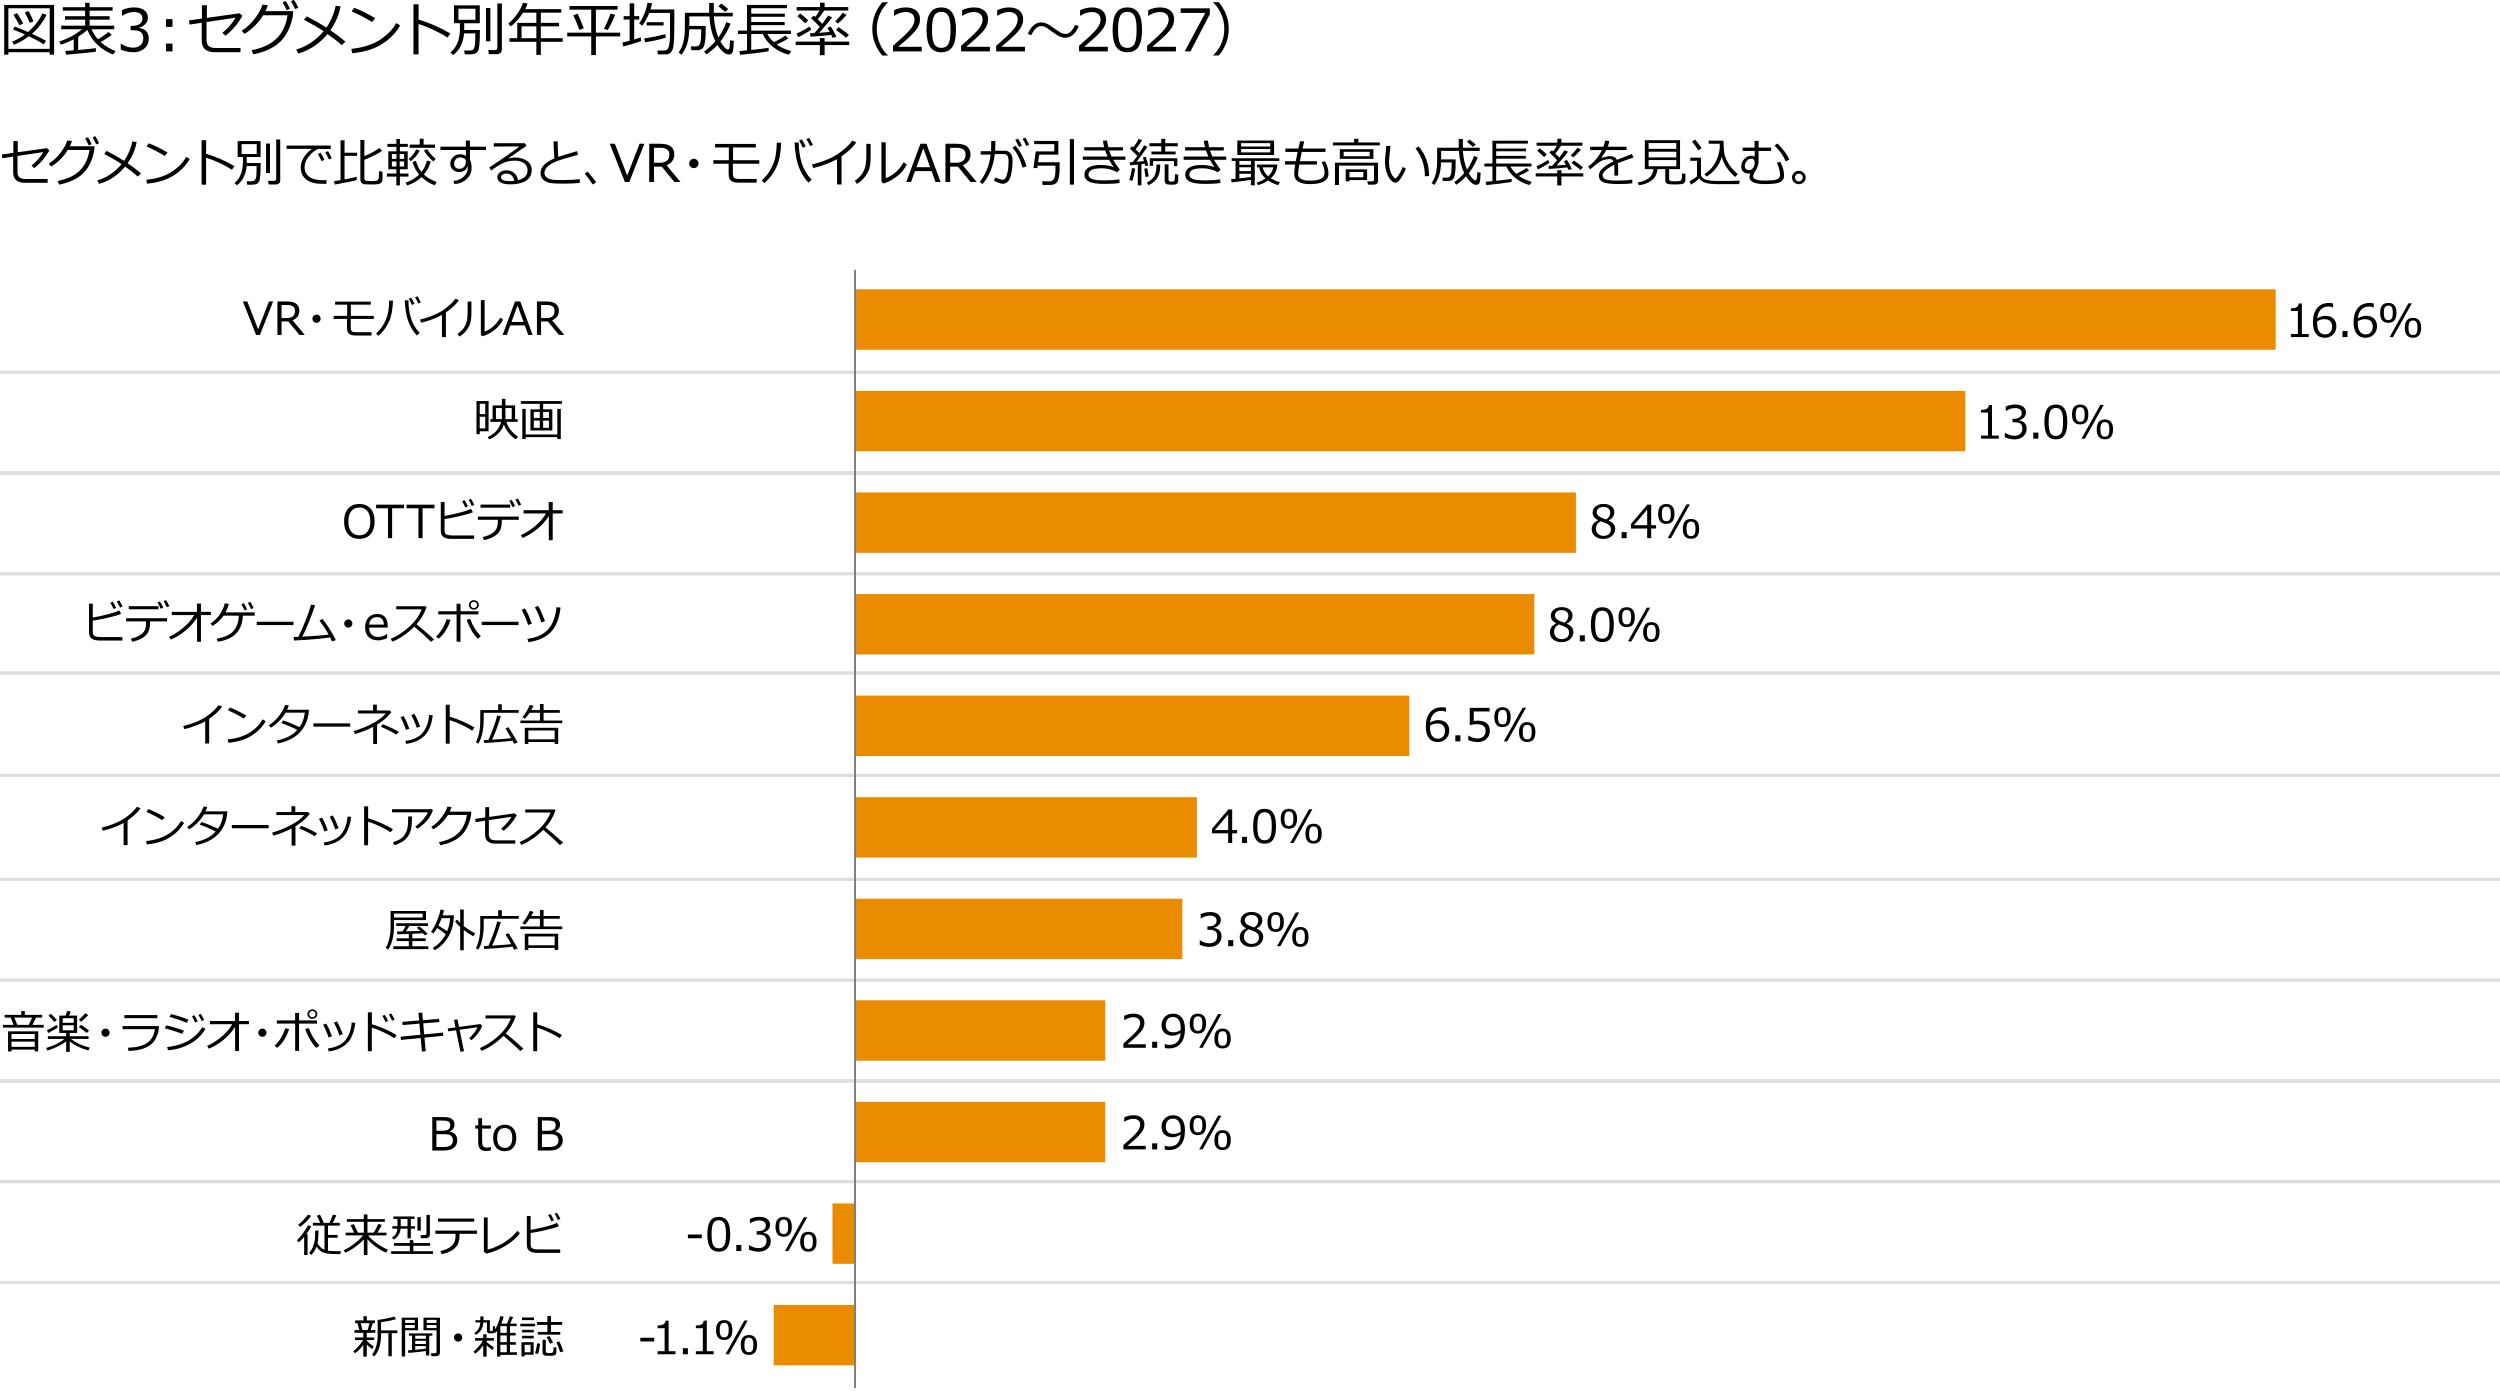 <?xml version="1.0" encoding="UTF-8"?><svg xmlns="http://www.w3.org/2000/svg" viewBox="0 0 769 428"><defs><style>.cls-1{stroke:#7d7d7d;stroke-miterlimit:10;stroke-width:.6px;}.cls-1,.cls-2{fill:none;}.cls-3{isolation:isolate;}.cls-4,.cls-5{stroke-width:0px;}.cls-5{fill:#eb8c00;}.cls-2{stroke:#dedede;stroke-linejoin:round;}</style></defs><g id="template"><path class="cls-4" d="M15.285,16.066H2.576v.756h-1.283V1.521h15.346v15.302h-1.354v-.756ZM2.576,15.038h12.709V2.549H2.576v12.489ZM13.43,13.658c-1.002-.709-2.52-1.544-4.553-2.505-1.5,1.131-3.031,2.004-4.596,2.619l-.545-.94c1.365-.557,2.674-1.301,3.928-2.232-1.395-.621-2.613-1.125-3.656-1.512l.51-.914c.938.311,2.303.867,4.096,1.67,2.016-1.729,3.492-3.633,4.43-5.713l1.266.422c-1.002,2.168-2.496,4.113-4.482,5.836,2.133.984,3.578,1.726,4.334,2.224l-.73,1.046ZM5.986,7.77c-.773-1.447-1.389-2.514-1.846-3.199l1.115-.527c.346.516.982,1.573,1.908,3.173l-1.178.554ZM9.15,7.014c-.17-.486-.674-1.55-1.512-3.19l1.178-.404c.586,1.102,1.086,2.153,1.502,3.155l-1.168.439Z"/><path class="cls-4" d="M20.322,16.822l-.22-1.151c.609-.035,1.465-.097,2.566-.185v-3.393c-1.289.674-2.61,1.222-3.964,1.644l-.475-.949c2.736-.914,5.065-2.177,6.987-3.788h-6.381v-1.099h7.356v-1.854h-6.188v-1.063h6.188v-1.705h-6.864v-1.072h6.864V.87h1.38v1.336h7.066v1.072h-7.066v1.705h6.152v1.063h-6.152v1.854h7.567v1.099h-6.996c.545,1.195,1.21,2.232,1.995,3.111,1.477-.896,2.543-1.658,3.199-2.285l1.028.888c-.85.686-1.983,1.43-3.401,2.232,1.277,1.154,2.815,2.08,4.614,2.777l-.844,1.063c-3.785-1.541-6.404-4.066-7.857-7.576-.756.703-1.699,1.403-2.83,2.101v4.061c2.602-.229,4.418-.419,5.449-.571v1.107c-.434.111-3.492.416-9.176.914Z"/><path class="cls-4" d="M37.139,15.249v-1.767h.141c1.189.785,2.42,1.178,3.691,1.178.938,0,1.689-.255,2.254-.765.566-.51.849-1.219.849-2.127,0-.844-.246-1.465-.738-1.863s-1.289-.598-2.391-.598h-.773v-1.354h.598c.949,0,1.693-.202,2.232-.606s.809-.973.809-1.705c0-.621-.235-1.1-.708-1.438-.471-.336-1.12-.505-1.946-.505-1.189,0-2.37.384-3.542,1.151h-.097v-1.731c1.184-.557,2.411-.835,3.683-.835,1.365,0,2.422.285,3.168.857.748.57,1.121,1.343,1.121,2.315,0,.715-.249,1.354-.747,1.916s-1.122.92-1.872,1.072v.141c1.928.346,2.892,1.456,2.892,3.331,0,1.213-.442,2.209-1.327,2.988s-2.024,1.169-3.419,1.169c-1.33,0-2.622-.275-3.876-.826Z"/><path class="cls-4" d="M53.059,8.271h-1.995v-2.399h1.995v2.399ZM53.059,15.803h-1.995v-2.399h1.995v2.399Z"/><path class="cls-4" d="M74.571,4.86c-1.406,2.49-3.146,4.535-5.221,6.135l-.958-.879c1.635-1.312,2.997-2.871,4.087-4.676l-8.947,1.336v5.52c0,.826.206,1.443.62,1.851.412.407,1.19.61,2.333.61h7.488v1.301h-7.866c-2.713,0-4.069-1.219-4.069-3.656v-5.405l-3.744.562-.158-1.292,3.973-.562V1.617h1.529v3.876l10.028-1.406.905.773Z"/><path class="cls-4" d="M82.375,1.617c-.17.557-.413,1.157-.729,1.802h8.525l-.07,1.222c-.018.352-.167,1.034-.448,2.048-.182.65-.406,1.304-.672,1.96-.268.656-.617,1.336-1.051,2.039s-.957,1.365-1.568,1.986c-.613.621-1.326,1.188-2.141,1.701s-1.756.968-2.826,1.366c-1.068.398-2.23.721-3.484.967l-.519-1.266c3.381-.656,5.954-1.866,7.722-3.63,1.766-1.764,2.875-4.134,3.326-7.11h-7.488c-.691,1.137-1.549,2.214-2.57,3.229-1.023,1.018-2.091,1.848-3.204,2.492l-.826-.976c1.553-.984,2.906-2.239,4.061-3.767,1.154-1.525,1.937-2.951,2.347-4.275l1.617.211ZM89.195,2.698l-1.002.448c-.381-.861-.803-1.664-1.266-2.408l.958-.431c.516.803.952,1.6,1.31,2.391ZM91.771,2.373l-1.011.413c-.393-.914-.812-1.723-1.257-2.426l.923-.431c.463.715.911,1.529,1.345,2.443Z"/><path class="cls-4" d="M104.746,1.96c-.457,2.561-1.497,5.007-3.12,7.339,1.781,1.213,3.325,2.385,4.632,3.516l-1.151,1.099c-.814-.809-2.271-1.957-4.368-3.445-2.443,2.977-5.443,4.972-9,5.985l-.615-1.222c3.234-.938,6.038-2.812,8.411-5.625-1.348-.938-3.36-2.112-6.038-3.524l.844-1.063c2.373,1.225,4.392,2.376,6.056,3.454,1.441-2.08,2.388-4.315,2.839-6.706l1.512.193Z"/><path class="cls-4" d="M123.086,7.849c-.984,1.717-2.262,3.201-3.832,4.452s-3.203,2.183-4.9,2.795c-1.695.612-3.692,1.041-5.989,1.287l-.308-1.354c1.91-.193,3.621-.543,5.133-1.051,1.512-.506,2.793-1.118,3.846-1.836,1.051-.718,1.938-1.43,2.658-2.137.721-.705,1.45-1.677,2.188-2.913l1.204.756ZM115.422,5.616l-.993,1.151c-2.092-1.289-4.178-2.376-6.258-3.261l.756-1.099c2.191.82,4.356,1.89,6.495,3.208Z"/><path class="cls-4" d="M138.559,10.336l-.922,1.222c-1.219-.814-2.676-1.614-4.369-2.399s-3.201-1.377-4.525-1.775v9.325h-1.564V1.318h1.582v4.711c3.475,1.043,6.74,2.479,9.799,4.307Z"/><path class="cls-4" d="M142.756,10.266c-.287,3.012-1.412,5.232-3.375,6.662l-.826-.765c.785-.686,1.397-1.453,1.837-2.303s.729-1.728.87-2.632c.141-.906.211-1.66.211-2.264v-1.819h-1.819V1.635h7.928v5.511h-4.79v2.074h4.816v.773c0,1.629-.05,2.9-.149,3.814s-.229,1.522-.392,1.823c-.16.302-.37.535-.628.699s-.554.272-.888.325-.987.079-1.96.079c-.275,0-.486-.003-.633-.009l-.185-1.187h1.749c.387,0,.702-.095.944-.285.244-.19.428-.523.555-.998.125-.475.188-1.644.188-3.507v-.483h-3.454ZM146.245,2.681h-5.229v3.419h5.229v-3.419ZM149.479,12.709V2.479h1.354v10.23h-1.354ZM152.819,16.655h-2.426l-.22-1.248h2.057c.205,0,.383-.064.531-.193.15-.129.225-.284.225-.466V1.072h1.389v14.186c0,.422-.149.76-.448,1.016-.299.254-.668.382-1.107.382Z"/><path class="cls-4" d="M156.72,12.858v-1.116h2.391v-4.702h5.871v-3.138h-4.078c-1.16,1.781-2.414,3.182-3.762,4.201l-.826-.791c2.15-1.822,3.68-3.981,4.588-6.478l1.38.255c-.24.656-.486,1.23-.738,1.723h11.092v1.09h-6.275v3.138h5.581v1.063h-5.581v3.639h6.715v1.116h-6.715v4.043h-1.38v-4.043h-8.262ZM160.429,11.742h4.553v-3.639h-4.553v3.639Z"/><path class="cls-4" d="M174.479,11.197v-1.143h7.383V2.971h-6.68v-1.116h14.775v1.116h-6.662v7.084h7.471v1.143h-7.471v5.73h-1.434v-5.73h-7.383ZM178.223,9.176c-.656-1.764-1.279-3.258-1.871-4.482l1.326-.475c.48.955,1.111,2.455,1.891,4.5l-1.346.457ZM186.951,9.229l-1.195-.387c.721-1.283,1.4-2.836,2.039-4.658l1.432.422c-.867,2.027-1.625,3.568-2.275,4.623Z"/><path class="cls-4" d="M191.741,14.309l-.299-1.213c.691-.158,1.438-.346,2.241-.562v-6.521h-1.854v-1.046h1.854V1.02h1.397v3.946h1.547v1.046h-1.547v6.117c.908-.27,1.588-.483,2.039-.642l.088,1.116c-.949.404-2.771.973-5.467,1.705ZM202.367,16.752l-.141-1.213,1.371.009c.463.006.797-.007,1.002-.04.205-.031.404-.128.598-.289s.348-.389.461-.682c.115-.293.216-.776.304-1.45s.132-1.553.132-2.637v-3.586c0-.914-.006-1.872-.018-2.874h-6.372c-.51,1.289-1.213,2.587-2.109,3.894l-.993-.624c1.336-2.01,2.194-4.151,2.575-6.425l1.397.185c-.1.545-.264,1.175-.492,1.89h7.339v3.753c0,2.027-.026,3.723-.079,5.084-.053,1.363-.138,2.303-.255,2.822-.117.518-.278.926-.483,1.221-.205.296-.438.52-.699.668-.26.15-.498.233-.711.251-.215.018-1.156.032-2.826.044ZM198.438,13.008l-.29-1.178c2.373-.363,4.553-.803,6.539-1.318l.088,1.081c-1.793.568-3.905,1.04-6.337,1.415ZM198.904,7.831v-.993h5.212v.993h-5.212Z"/><path class="cls-4" d="M212.672,15.451l-.185-1.178h1.652c.609,0,1.02-.328,1.23-.984s.316-1.843.316-3.56l-.009-.712h-3.674c-.041,1.863-.268,3.401-.682,4.614-.412,1.213-.974,2.276-1.683,3.19l-.896-.677c.703-.984,1.2-2.101,1.489-3.349.291-1.248.436-2.666.436-4.254V3.938h7.471V.905h1.433v3.032h5.827v1.099h-5.818c.141,2.391.609,4.556,1.406,6.495,1.043-1.482,1.852-3.059,2.426-4.729l1.336.492c-.844,2.01-1.857,3.791-3.041,5.344l-.114.149c1.02,1.635,1.775,2.452,2.268,2.452.193,0,.329-.084.409-.25.078-.168.137-.437.176-.809.037-.372.08-.972.127-1.798l1.151.185c-.064,2.016-.205,3.211-.422,3.586s-.571.58-1.063.615h-.114c-.486,0-1.03-.25-1.63-.752-.602-.5-1.197-1.231-1.789-2.192-.943,1.008-2.074,1.978-3.393,2.909l-.729-.879c1.213-.861,2.37-1.919,3.472-3.173-1.02-1.986-1.635-4.535-1.846-7.646h-6.161v2.936h5.01v2.268c-.012.996-.083,1.893-.216,2.689-.131.797-.279,1.324-.443,1.582s-.407.479-.729.663c-.322.186-.686.277-1.09.277h-1.907ZM223.078,3.656c-.182-.188-.879-.773-2.092-1.758l.861-.791c.709.475,1.427,1.043,2.153,1.705l-.923.844Z"/><path class="cls-4" d="M227.662,16.875l-.22-1.16,2.338-.22v-5.045h-2.777v-1.046h2.777V1.521h12.278v.993h-10.978v1.688h10.336v.958h-10.336v1.6h10.266v.967h-10.266v1.679h12.208v1.046h-7.277c.533.932,1.204,1.772,2.013,2.522,1.424-.662,2.61-1.345,3.56-2.048l.914.861c-1.002.668-2.2,1.304-3.595,1.907,1.09.797,2.584,1.477,4.482,2.039l-.738,1.107c-1.77-.434-3.372-1.216-4.808-2.347s-2.514-2.479-3.234-4.043h-3.524v4.913c2.713-.287,4.494-.507,5.344-.659l.018,1.081c-.609.111-1.969.299-4.078.562s-3.677.439-4.702.527Z"/><path class="cls-4" d="M252.197,16.972v-3.103h-7.436v-1.081h7.436v-1.072h1.45v1.072h7.567v1.081h-7.567v3.103h-1.45ZM245.518,11.426l-.501-1.099c1.072-.416,2.42-1.14,4.043-2.171l.475.958c-.299.246-.917.641-1.854,1.183s-1.658.918-2.162,1.129ZM249.297,11.276l-.132-1.046,1.318-.053c.492-.51,1.049-1.143,1.67-1.898-.738-.838-1.635-1.746-2.689-2.725l.879-.756c.158.129.308.264.448.404.48-.633.917-1.289,1.31-1.969h-7.049v-1.063h7.181V.817h1.415v1.354h7.269v1.063h-7.383c-.598.961-1.263,1.86-1.995,2.698l1.389,1.389c.75-.961,1.356-1.813,1.819-2.558l1.195.562c-.891,1.271-2.221,2.862-3.99,4.772,1.301-.076,2.385-.164,3.252-.264-.258-.486-.489-.905-.694-1.257l1.028-.439c.369.51.946,1.55,1.731,3.12l-1.16.387c-.064-.146-.211-.445-.439-.896-1.641.199-3.765.375-6.372.527ZM247.662,7.163c-.434-.457-1.23-1.189-2.391-2.197l.87-.826c.967.738,1.781,1.441,2.443,2.109l-.923.914ZM257.726,7.242l-.826-.686c.885-.838,1.661-1.711,2.329-2.619l1.178.659c-1.025,1.184-1.919,2.065-2.681,2.646ZM260.239,11.646c-.223-.246-.724-.662-1.503-1.248l-1.582-1.195.791-.844c.287.17.811.535,1.568,1.095.76.56,1.3.979,1.622,1.261l-.896.932Z"/><path class="cls-4" d="M273.107,17.077h-1.732c-2.039-2.449-3.059-5.18-3.059-8.191,0-2.988,1.02-5.716,3.059-8.183h1.732v.088c-.961.891-1.744,1.978-2.348,3.261-.715,1.523-1.072,3.135-1.072,4.834,0,1.711.357,3.331,1.072,4.86.604,1.283,1.387,2.37,2.348,3.261v.07Z"/><path class="cls-4" d="M283.539,15.803h-8.859v-1.714c.938-.809,1.991-1.749,3.16-2.821s2.037-2.016,2.605-2.83.854-1.629.854-2.443c0-.721-.239-1.283-.717-1.688s-1.127-.606-1.947-.606c-1.201,0-2.381.381-3.541,1.143h-.088v-1.714c1.184-.562,2.408-.844,3.674-.844,1.336,0,2.387.324,3.154.971.768.648,1.152,1.531,1.152,2.65,0,.598-.099,1.169-.295,1.714s-.502,1.075-.918,1.591-.914,1.063-1.494,1.644-1.914,1.758-4,3.533h7.26v1.415Z"/><path class="cls-4" d="M289.54,16.075c-1.559,0-2.704-.557-3.437-1.67s-1.099-2.851-1.099-5.212.368-4.102,1.103-5.221c.736-1.119,1.88-1.679,3.433-1.679,1.541,0,2.681.562,3.419,1.683.738,1.123,1.107,2.855,1.107,5.199,0,2.367-.366,4.109-1.099,5.225-.732,1.117-1.875,1.675-3.428,1.675ZM289.54,3.639c-1.002,0-1.729.397-2.18,1.191s-.677,2.248-.677,4.363c0,2.098.226,3.545.677,4.342s1.178,1.195,2.18,1.195,1.728-.398,2.175-1.195c.449-.797.673-2.25.673-4.359,0-2.068-.223-3.508-.668-4.32-.445-.811-1.172-1.217-2.18-1.217Z"/><path class="cls-4" d="M304.484,15.803h-8.859v-1.714c.938-.809,1.99-1.749,3.16-2.821,1.168-1.072,2.037-2.016,2.605-2.83s.853-1.629.853-2.443c0-.721-.239-1.283-.716-1.688-.479-.404-1.127-.606-1.947-.606-1.201,0-2.382.381-3.542,1.143h-.088v-1.714c1.184-.562,2.408-.844,3.674-.844,1.336,0,2.388.324,3.155.971.768.648,1.151,1.531,1.151,2.65,0,.598-.099,1.169-.294,1.714-.197.545-.503,1.075-.919,1.591s-.914,1.063-1.494,1.644-1.913,1.758-3.999,3.533h7.26v1.415Z"/><path class="cls-4" d="M315.284,15.803h-8.859v-1.714c.938-.809,1.991-1.749,3.159-2.821,1.17-1.072,2.038-2.016,2.606-2.83s.853-1.629.853-2.443c0-.721-.238-1.283-.717-1.688-.477-.404-1.126-.606-1.946-.606-1.201,0-2.382.381-3.542,1.143h-.088v-1.714c1.184-.562,2.408-.844,3.674-.844,1.336,0,2.388.324,3.155.971.768.648,1.151,1.531,1.151,2.65,0,.598-.098,1.169-.295,1.714-.195.545-.502,1.075-.918,1.591s-.914,1.063-1.494,1.644-1.913,1.758-3.999,3.533h7.26v1.415Z"/><path class="cls-4" d="M331.83,8.077c-.393.896-.814,1.6-1.266,2.109-.844.949-1.779,1.424-2.805,1.424-.744,0-1.479-.193-2.205-.58-.404-.211-1.111-.686-2.119-1.424-.873-.639-1.406-1.014-1.6-1.125-.539-.305-1.09-.457-1.652-.457-.463,0-.932.193-1.406.58-.428.346-.793.788-1.098,1.327-.211.375-.367.677-.467.905l-1.062-.431c.387-.885.805-1.582,1.256-2.092.844-.949,1.787-1.424,2.83-1.424.785,0,1.586.237,2.4.712.645.439,1.289.882,1.934,1.327.885.609,1.412.961,1.582,1.055.557.305,1.092.457,1.607.457.92,0,1.756-.63,2.506-1.89.152-.252.295-.56.43-.923l1.135.448Z"/><path class="cls-4" d="M340.77,15.803h-8.859v-1.714c.938-.809,1.991-1.749,3.16-2.821s2.037-2.016,2.605-2.83.854-1.629.854-2.443c0-.721-.239-1.283-.717-1.688s-1.127-.606-1.947-.606c-1.201,0-2.381.381-3.541,1.143h-.088v-1.714c1.184-.562,2.408-.844,3.674-.844,1.336,0,2.387.324,3.154.971.768.648,1.152,1.531,1.152,2.65,0,.598-.099,1.169-.295,1.714s-.502,1.075-.918,1.591-.914,1.063-1.494,1.644-1.914,1.758-4,3.533h7.26v1.415Z"/><path class="cls-4" d="M346.771,16.075c-1.559,0-2.704-.557-3.437-1.67s-1.099-2.851-1.099-5.212.368-4.102,1.103-5.221c.736-1.119,1.88-1.679,3.433-1.679,1.541,0,2.681.562,3.419,1.683.738,1.123,1.107,2.855,1.107,5.199,0,2.367-.366,4.109-1.099,5.225-.732,1.117-1.875,1.675-3.428,1.675ZM346.771,3.639c-1.002,0-1.729.397-2.18,1.191s-.677,2.248-.677,4.363c0,2.098.226,3.545.677,4.342s1.178,1.195,2.18,1.195,1.728-.398,2.175-1.195c.449-.797.673-2.25.673-4.359,0-2.068-.223-3.508-.668-4.32-.445-.811-1.172-1.217-2.18-1.217Z"/><path class="cls-4" d="M361.715,15.803h-8.859v-1.714c.938-.809,1.99-1.749,3.16-2.821,1.168-1.072,2.037-2.016,2.605-2.83s.853-1.629.853-2.443c0-.721-.239-1.283-.716-1.688-.479-.404-1.127-.606-1.947-.606-1.201,0-2.382.381-3.542,1.143h-.088v-1.714c1.184-.562,2.408-.844,3.674-.844,1.336,0,2.388.324,3.155.971.768.648,1.151,1.531,1.151,2.65,0,.598-.099,1.169-.294,1.714-.197.545-.503,1.075-.919,1.591s-.914,1.063-1.494,1.644-1.913,1.758-3.999,3.533h7.26v1.415Z"/><path class="cls-4" d="M372.131,4.395l-5.941,11.408h-1.768l6.32-11.821h-7.568v-1.424h8.957v1.837Z"/><path class="cls-4" d="M377.961,8.877c0,3.012-1.02,5.742-3.059,8.191h-1.723v-.07c.961-.891,1.744-1.978,2.348-3.261.715-1.529,1.072-3.149,1.072-4.86,0-1.699-.357-3.311-1.072-4.834-.604-1.283-1.387-2.37-2.348-3.261v-.097h1.723c2.039,2.467,3.059,5.197,3.059,8.191Z"/><line class="cls-2" y1="114.5" x2="769" y2="114.5"/><line class="cls-2" y1="145.5" x2="769" y2="145.5"/><line class="cls-2" y1="145.5" x2="769" y2="145.5"/><line class="cls-2" y1="145.5" x2="769" y2="145.5"/><line class="cls-2" y1="176.5" x2="769" y2="176.5"/><line class="cls-2" y1="207" x2="769" y2="207"/><line class="cls-2" y1="238.5" x2="769" y2="238.5"/><line class="cls-2" y1="270.5" x2="769" y2="270.5"/><line class="cls-2" y1="301.5" x2="769" y2="301.5"/><line class="cls-2" y1="332.5" x2="769" y2="332.5"/><line class="cls-2" y1="332.5" x2="769" y2="332.5"/><line class="cls-2" y1="363.5" x2="769" y2="363.5"/><line class="cls-2" y1="394.5" x2="769" y2="394.5"/></g><g id="object"><g class="cls-3"><path class="cls-4" d="M15.188,46.266c-1.25,2.214-2.797,4.031-4.641,5.453l-.852-.781c1.453-1.167,2.664-2.552,3.633-4.156l-7.953,1.188v4.906c0,.734.184,1.283.551,1.645.367.362,1.059.543,2.074.543h6.656v1.156h-6.992c-2.411,0-3.617-1.083-3.617-3.25v-4.805l-3.328.5-.141-1.148,3.531-.5v-3.633h1.359v3.445l8.914-1.25.805.688Z"/><path class="cls-4" d="M22.137,43.383c-.151.495-.367,1.029-.648,1.602h7.578l-.062,1.086c-.016.312-.148.919-.398,1.82-.161.578-.36,1.159-.598,1.742-.237.583-.548,1.188-.934,1.812s-.851,1.214-1.395,1.766c-.544.552-1.179,1.056-1.902,1.512-.724.456-1.562.861-2.512,1.215s-1.983.641-3.098.859l-.461-1.125c3.005-.583,5.293-1.659,6.863-3.227,1.57-1.567,2.556-3.674,2.957-6.32h-6.656c-.614,1.011-1.376,1.968-2.285,2.871-.909.904-1.858,1.642-2.848,2.215l-.734-.867c1.38-.875,2.583-1.991,3.609-3.348,1.026-1.356,1.722-2.624,2.086-3.801l1.438.188ZM28.199,44.344l-.891.398c-.339-.766-.714-1.479-1.125-2.141l.852-.383c.458.714.847,1.422,1.164,2.125ZM30.488,44.055l-.898.367c-.349-.812-.722-1.531-1.117-2.156l.82-.383c.411.636.81,1.359,1.195,2.172Z"/><path class="cls-4" d="M42.037,43.688c-.406,2.276-1.331,4.451-2.773,6.523,1.583,1.078,2.956,2.12,4.117,3.125l-1.023.977c-.724-.719-2.019-1.739-3.883-3.062-2.172,2.646-4.839,4.419-8,5.32l-.547-1.086c2.875-.833,5.367-2.5,7.477-5-1.198-.833-2.987-1.877-5.367-3.133l.75-.945c2.109,1.089,3.903,2.112,5.383,3.07,1.281-1.849,2.122-3.836,2.523-5.961l1.344.172Z"/><path class="cls-4" d="M58.354,48.922c-.875,1.526-2.011,2.845-3.406,3.957-1.396,1.112-2.848,1.94-4.355,2.484-1.508.544-3.282.926-5.324,1.145l-.273-1.203c1.698-.172,3.219-.483,4.562-.934,1.344-.45,2.483-.995,3.418-1.633.935-.638,1.723-1.271,2.363-1.898.641-.627,1.289-1.491,1.945-2.59l1.07.672ZM51.541,46.938l-.883,1.023c-1.859-1.146-3.714-2.112-5.562-2.898l.672-.977c1.948.729,3.872,1.68,5.773,2.852Z"/><path class="cls-4" d="M72.123,51.133l-.82,1.086c-1.083-.724-2.378-1.435-3.883-2.133-1.505-.698-2.847-1.224-4.023-1.578v8.289h-1.391v-13.68h1.406v4.188c3.089.927,5.992,2.203,8.711,3.828Z"/><path class="cls-4" d="M75.866,51.071c-.255,2.677-1.255,4.651-3,5.922l-.734-.68c.698-.609,1.242-1.292,1.633-2.047.391-.755.648-1.535.773-2.34s.188-1.475.188-2.012v-1.617h-1.617v-4.898h7.047v4.898h-4.258v1.844h4.281v.688c0,1.448-.044,2.578-.133,3.391s-.204,1.353-.348,1.621-.329.475-.559.621c-.229.146-.492.242-.789.289s-.878.07-1.742.07c-.245,0-.433-.003-.562-.008l-.164-1.055h1.555c.344,0,.624-.084.84-.254.216-.169.38-.465.492-.887s.168-1.461.168-3.117v-.43h-3.07ZM78.968,44.329h-4.648v3.039h4.648v-3.039ZM81.843,53.243v-9.094h1.203v9.094h-1.203ZM84.812,56.75h-2.156l-.195-1.109h1.828c.183,0,.34-.057.473-.172.133-.114.199-.252.199-.414v-12.156h1.234v12.609c0,.375-.133.676-.398.902s-.594.34-.984.34Z"/><path class="cls-4" d="M101.743,45.829h-3.914c-.953.406-1.882,1.15-2.785,2.23-.903,1.081-1.355,2.205-1.355,3.371,0,.901.239,1.652.719,2.254s1.12,1.042,1.922,1.32c.802.279,1.864.418,3.188.418.308,0,.622-.008.945-.023l-.078,1.156h-.039c-.964,0-1.763-.017-2.398-.051-.636-.034-1.305-.162-2.008-.383s-1.323-.559-1.859-1.012-.935-.977-1.195-1.57-.391-1.266-.391-2.016c0-1.047.319-2.084.957-3.113.638-1.028,1.48-1.899,2.527-2.613h-7.836v-1.039h13.602v1.07ZM99.806,49.157l-.898.406c-.375-.844-.753-1.575-1.133-2.195l.844-.383c.453.703.849,1.427,1.188,2.172ZM102.079,48.68l-.898.367c-.349-.807-.722-1.526-1.117-2.156l.828-.406c.359.562.755,1.294,1.188,2.195Z"/><path class="cls-4" d="M102.985,56.766l-.273-1.039c.516-.067,1.195-.174,2.039-.32v-12.25h1.234v3.82h3.836v.961h-3.836v7.242c1.761-.328,3.008-.599,3.742-.812v1.031c-.641.224-2.888.68-6.742,1.367ZM110.853,43.063h1.227v5.008c2.104-.953,3.638-1.807,4.602-2.562l.875.867c-1.229.88-3.055,1.808-5.477,2.781v5.836c0,.396.253.616.758.66.505.044.984.066,1.438.066.433,0,.82-.022,1.164-.066.344-.044.589-.124.734-.238.146-.114.25-.32.312-.617s.094-1.005.094-2.125l1.078.133v2.43c0,.422-.137.753-.41.992s-.665.387-1.176.441-1.117.082-1.82.082c-.406,0-.81-.009-1.211-.027-.401-.019-.714-.035-.938-.051s-.435-.089-.633-.219c-.198-.13-.351-.297-.457-.5s-.16-.442-.16-.719v-12.172Z"/><path class="cls-4" d="M119.026,54.321v-.945h2.891v-1.305h-2.469v-5.531h2.469v-1.359h-2.758v-.93h2.758v-1.5h1.094v1.5h2.43v.93h-2.43v1.359h2.398v5.531h-2.398v1.305h2.641v.945h-2.641v2.711h-1.094v-2.711h-2.891ZM120.542,48.868h1.406v-1.469h-1.406v1.469ZM121.948,49.672h-1.406v1.531h1.406v-1.531ZM122.94,48.868h1.375v-1.469h-1.375v1.469ZM124.315,49.672h-1.375v1.531h1.375v-1.531ZM129.675,54.469c-1.271,1.193-2.758,2.052-4.461,2.578l-.461-.867c1.567-.484,2.958-1.315,4.172-2.492-.933-1.073-1.604-2.362-2.016-3.867l1.047-.359c.344,1.339.903,2.482,1.68,3.43.833-1.052,1.398-2.224,1.695-3.516l1.141.281c-.38,1.511-1.07,2.859-2.07,4.047,1.042.958,2.352,1.714,3.93,2.266l-.633,1.016c-1.479-.531-2.82-1.37-4.023-2.516ZM126.37,49.586l-.688-.633c1.036-.849,1.815-1.852,2.336-3.008l1.094.359c-.583,1.208-1.497,2.302-2.742,3.281ZM126.011,45.461v-.984h3.102v-1.805h1.188v1.805h3.492v.984h-7.781ZM133.292,49.657c-.536-.432-1.091-.979-1.664-1.641-.573-.661-.981-1.242-1.227-1.742l.961-.422c.719,1.146,1.612,2.156,2.68,3.031l-.75.773Z"/><path class="cls-4" d="M149.481,46.133h-4.93v3.008c.344.604.516,1.433.516,2.484-.005,1.375-.515,2.53-1.527,3.465s-2.265,1.449-3.754,1.543l-.32-.977c1.25-.088,2.301-.518,3.152-1.289.852-.771,1.277-1.727,1.277-2.867,0-.192-.011-.367-.031-.523-.13.604-.435,1.08-.914,1.426-.479.347-1.055.52-1.727.52-.761,0-1.403-.241-1.93-.723-.526-.481-.789-1.087-.789-1.816,0-.838.296-1.538.887-2.098.591-.56,1.316-.84,2.176-.84.646,0,1.222.19,1.727.57v-1.883h-7.828v-1.023h7.828v-1.867h1.258v1.867h4.93v1.023ZM143.31,49.305c-.297-.588-.917-.883-1.859-.883-.458.005-.867.195-1.227.57s-.536.794-.531,1.258c0,.505.141.912.422,1.219.281.308.664.461,1.148.461.614,0,1.105-.2,1.473-.602.367-.401.559-.927.574-1.578v-.445Z"/><path class="cls-4" d="M159.344,55.422c1.953-.469,2.93-1.474,2.93-3.016,0-.953-.359-1.69-1.078-2.211-.719-.521-1.677-.781-2.875-.781-.823,0-1.626.104-2.41.312-.784.208-1.685.633-2.703,1.273s-1.728,1.13-2.129,1.469l-.578-.961c3.172-2.047,6.271-4.2,9.297-6.461l-7.906.031v-1.039h9.539l.547.797-5.508,3.812.062.094c.636-.192,1.269-.289,1.898-.289,1.495,0,2.723.344,3.684,1.031s1.441,1.638,1.441,2.852c0,1.422-.589,2.507-1.766,3.254s-2.755,1.121-4.734,1.121c-2.719,0-4.078-.747-4.078-2.242,0-.588.281-1.083.844-1.484.562-.401,1.18-.602,1.852-.602.942,0,1.75.263,2.422.789.672.526,1.089,1.276,1.25,2.25ZM158.195,55.625c-.302-1.495-1.114-2.242-2.438-2.242-.422,0-.801.104-1.137.312-.336.208-.504.484-.504.828,0,.797.922,1.195,2.766,1.195.401,0,.839-.031,1.312-.094Z"/><path class="cls-4" d="M178.354,56.266c-1.484.151-3.078.227-4.781.227-.739,0-1.543-.013-2.41-.039-.867-.026-1.581-.097-2.141-.211-.56-.115-1.059-.32-1.496-.617s-.758-.643-.961-1.039c-.203-.396-.305-.852-.305-1.367,0-1.781,1.419-3.276,4.258-4.484-.141-1.646-.224-3.398-.25-5.258h1.297c-.005.224-.008.461-.008.711,0,1.219.052,2.578.156,4.078,1.005-.37,2.925-.958,5.758-1.766l.32,1.109c-.823.219-2.105.581-3.848,1.086-1.742.505-3.043.986-3.902,1.441-.859.456-1.5.938-1.922,1.445s-.633,1.043-.633,1.605c0,.281.055.537.164.766.109.229.284.44.523.633.239.193.566.361.98.504.414.144.973.23,1.676.262s1.469.044,2.297.039c1.922,0,3.664-.094,5.227-.281v1.156Z"/><path class="cls-4" d="M183.372,56.071l-1.07.688c-.677-1.114-1.487-2.224-2.43-3.328l.914-.641c1.141,1.349,2.003,2.443,2.586,3.281Z"/><path class="cls-4" d="M198.21,44.219l-4.648,11.773h-1.344l-4.648-11.773h1.555l3.812,9.789,3.797-9.789h1.477Z"/><path class="cls-4" d="M209.33,55.993h-1.898l-3.875-4.734h-2.398v4.734h-1.453v-11.773h3.336c1.567,0,2.688.294,3.363.883.675.589,1.012,1.362,1.012,2.32,0,1.62-.794,2.761-2.383,3.422l4.297,5.148ZM201.158,45.454v4.609h1.711c1.078,0,1.852-.219,2.32-.656s.703-1.075.703-1.914c0-1.359-.919-2.039-2.758-2.039h-1.977Z"/><path class="cls-4" d="M211.986,50.282c0-.396.141-.734.422-1.016s.62-.422,1.016-.422.734.141,1.016.422.422.62.422,1.016-.141.734-.422,1.016-.62.422-1.016.422-.734-.141-1.016-.422-.422-.62-.422-1.016Z"/><path class="cls-4" d="M233.549,50.36h-8.109v3.055c0,.677.142,1.116.426,1.316.284.201.733.301,1.348.301h5.523v1.156h-5.586c-.531,0-.991-.054-1.379-.16s-.707-.267-.957-.48c-.25-.213-.427-.475-.531-.785-.104-.31-.156-.801-.156-1.473v-2.93h-4.703v-1.086h4.766v-3.922h-4.242v-1.07h12.547v1.07h-7.008v3.922h8.062v1.086Z"/><path class="cls-4" d="M240.271,43.915c-.078,3.068-.555,5.562-1.43,7.48-.875,1.919-2.117,3.559-3.727,4.918l-.781-.844c.599-.536,1.125-1.086,1.578-1.648s.849-1.168,1.188-1.816.645-1.316.918-2.004.487-1.538.641-2.551c.153-1.013.249-2.191.285-3.535h1.328ZM249.678,55.29l-1.008.883c-.875-.896-1.665-2.052-2.371-3.469-.706-1.417-1.196-2.997-1.473-4.742-.276-1.745-.414-3.125-.414-4.141h1.297v.125c0,2.24.312,4.335.938,6.285.625,1.951,1.636,3.637,3.031,5.059ZM247.842,45.047l-.898.406c-.38-.864-.758-1.596-1.133-2.195l.844-.383c.464.719.859,1.443,1.188,2.172ZM250.061,44.571l-.891.367c-.333-.786-.708-1.505-1.125-2.156l.82-.391c.401.62.8,1.347,1.195,2.18Z"/><path class="cls-4" d="M258.865,56.743h-1.391v-7.781c-2.286,1.214-4.724,2.123-7.312,2.727l-.414-1.07c3.38-.87,6.047-1.961,8-3.273s3.419-2.669,4.398-4.07l1.281.5c-.948,1.417-2.469,2.844-4.562,4.281v8.688Z"/><path class="cls-4" d="M267.809,47.805c0,1.229-.055,2.23-.164,3.004s-.358,1.531-.746,2.273-.876,1.421-1.465,2.035c-.589.615-1.222,1.099-1.898,1.453l-.578-.992c.651-.401,1.253-.93,1.805-1.586s.977-1.432,1.273-2.328c.297-.896.445-2.268.445-4.117v-3.297h1.328v3.555ZM278.926,50.586c-.667,1.422-1.696,2.66-3.09,3.715s-2.77,1.77-4.129,2.145l-.57-.531v-12.164h1.312v11.031c.859-.255,1.793-.784,2.801-1.586,1.008-.802,1.907-1.901,2.699-3.297l.977.688Z"/><path class="cls-4" d="M287.77,55.993l-1.211-3.359h-5.109l-1.211,3.359h-1.477l4.359-11.773h1.852l4.352,11.773h-1.555ZM286.121,51.422l-2.117-5.805-2.109,5.805h4.227Z"/><path class="cls-4" d="M300.442,55.993h-1.898l-3.875-4.734h-2.398v4.734h-1.453v-11.773h3.336c1.567,0,2.688.294,3.363.883.675.589,1.012,1.362,1.012,2.32,0,1.62-.794,2.761-2.383,3.422l4.297,5.148ZM292.271,45.454v4.609h1.711c1.078,0,1.852-.219,2.32-.656s.703-1.075.703-1.914c0-1.359-.919-2.039-2.758-2.039h-1.977Z"/><path class="cls-4" d="M306.165,44.758c0,.469-.023,1.003-.07,1.602h3c.739,0,1.319.265,1.738.793.419.529.629,1.22.629,2.074,0,2.099-.222,3.839-.664,5.219-.442,1.38-1.219,2.07-2.328,2.07-.646,0-1.552-.308-2.719-.922l.383-.992c.281.136.673.285,1.176.449s.848.246,1.035.246c.427.005.767-.22,1.02-.676.253-.456.461-1.096.625-1.922.164-.825.246-1.806.246-2.941,0-1.036-.14-1.691-.418-1.965s-.647-.41-1.105-.41h-2.719c-.183,1.771-.603,3.469-1.262,5.094s-1.491,3-2.496,4.125l-.883-.641c.677-.802,1.351-1.918,2.02-3.348s1.121-3.118,1.355-5.066h-3.055v-1.047h3.18c.036-.364.055-1.414.055-3.148h1.258v1.406ZM315.751,51.235l-1.219.32c-.708-2.609-1.742-4.641-3.102-6.094l.914-.625c.714.729,1.398,1.715,2.055,2.957s1.106,2.39,1.352,3.441ZM314.329,44.836l-.898.398c-.375-.838-.753-1.567-1.133-2.188l.844-.391c.453.703.849,1.43,1.188,2.18ZM316.571,44.516l-.898.367c-.349-.807-.722-1.528-1.117-2.164l.828-.398c.359.558.755,1.289,1.188,2.195Z"/><path class="cls-4" d="M320.703,56.883l-.148-1.109h2.203c.724,0,1.223-.274,1.496-.824.273-.549.41-1.603.41-3.16,0-.083-.005-.359-.016-.828h-5.469l-.094.734h-1.211l.719-5.125h5.695v-2.234h-6.18v-.984h7.438v4.227h-5.875l-.359,2.336h6.641c0,1.183-.011,2.068-.031,2.656-.021.589-.093,1.227-.215,1.914s-.273,1.163-.453,1.426-.449.491-.809.684c-.359.192-.766.289-1.219.289h-2.523ZM329.086,56.774v-13.992h1.273v13.992h-1.273Z"/><path class="cls-4" d="M344.445,52.149l-.859.867c-.567-.38-1.269-.684-2.102-.91s-1.638-.34-2.414-.34c-1.688,0-2.819.176-3.395.527s-.863.837-.863,1.457c0,.542.333.966,1,1.273.667.308,1.977.461,3.93.461,1.729,0,3.261-.109,4.594-.328l.031,1.125c-1.161.192-2.714.289-4.656.289-2.245,0-3.831-.241-4.758-.723s-1.391-1.181-1.391-2.098c0-.979.441-1.725,1.324-2.238.883-.513,2.063-.77,3.543-.77,1.594,0,2.987.224,4.18.672-.521-.672-1.003-1.424-1.445-2.258h-8.094v-1.008h7.609c-.286-.646-.523-1.268-.711-1.867h-6.453v-1.008h6.133c-.167-.667-.294-1.317-.383-1.953l1.242-.109c.151.933.284,1.62.398,2.062h4.516v1.008h-4.234c.141.438.375,1.06.703,1.867h4.281v1.008h-3.773c.433.802,1.114,1.8,2.047,2.992Z"/><path class="cls-4" d="M349.178,51.829c-.067.568-.19,1.249-.367,2.043-.177.794-.336,1.369-.477,1.723l-.945-.211c.474-1.724.729-2.942.766-3.656l1.023.102ZM353.225,50.891l-.945.18-.188-.719c-.234.037-.562.081-.984.133v6.516h-1.125v-6.383l-2.305.242-.164-.945c.245-.005.55-.018.914-.039.422-.547.898-1.195,1.43-1.945-.245-.25-1.008-.977-2.289-2.18l.617-.797.414.367c.729-.932,1.271-1.794,1.625-2.586l1.078.375c-.558.948-1.224,1.894-2,2.836.542.49.93.859,1.164,1.109.667-.984,1.156-1.771,1.469-2.359l1.016.469c-1.219,1.833-2.339,3.373-3.359,4.617.489-.047,1.253-.125,2.289-.234-.13-.484-.242-.852-.336-1.102l.914-.195c.114.297.37,1.177.766,2.641ZM353.342,54.29l-.977.148c-.177-1.078-.308-1.927-.391-2.547l.945-.133.422,2.531ZM356.896,50.602c0,.771-.044,1.437-.133,1.996-.089.56-.262,1.113-.52,1.66s-.637,1.052-1.137,1.516-1.109.862-1.828,1.195l-.523-.773c1.13-.588,1.907-1.282,2.332-2.082.425-.799.637-1.853.637-3.16v-.352h1.172ZM362.287,44.985h-3.867v1.617h3.195v.898h-7.438v-.898h3.031v-1.617h-3.641v-.945h3.641v-1.352h1.211v1.352h3.867v.945ZM362.139,51.11h-1.016v-1.555h-6.445v1.469h-.992v-2.352h8.453v2.438ZM362.42,55.563c0,.302-.073.551-.219.746s-.343.329-.59.402c-.247.073-.624.109-1.129.109-.526,0-.942-.022-1.25-.066-.308-.044-.547-.168-.719-.371s-.258-.492-.258-.867v-4.945h1.172v4.68c0,.188.062.337.184.449.122.112.358.168.707.168.427,0,.703-.055.828-.164s.198-.293.219-.551.044-.78.07-1.566l.984.102v1.875Z"/><path class="cls-4" d="M375.458,52.149l-.859.867c-.567-.38-1.269-.684-2.102-.91s-1.638-.34-2.414-.34c-1.688,0-2.819.176-3.395.527s-.863.837-.863,1.457c0,.542.333.966,1,1.273.667.308,1.977.461,3.93.461,1.729,0,3.261-.109,4.594-.328l.031,1.125c-1.161.192-2.714.289-4.656.289-2.245,0-3.831-.241-4.758-.723s-1.391-1.181-1.391-2.098c0-.979.441-1.725,1.324-2.238.883-.513,2.063-.77,3.543-.77,1.594,0,2.987.224,4.18.672-.521-.672-1.003-1.424-1.445-2.258h-8.094v-1.008h7.609c-.286-.646-.523-1.268-.711-1.867h-6.453v-1.008h6.133c-.167-.667-.294-1.317-.383-1.953l1.242-.109c.151.933.284,1.62.398,2.062h4.516v1.008h-4.234c.141.438.375,1.06.703,1.867h4.281v1.008h-3.773c.433.802,1.114,1.8,2.047,2.992Z"/><path class="cls-4" d="M384.787,55.329c-1.849.281-3.828.542-5.938.781l-.18-.977,1.391-.141v-5.492h-1.195v-.828h14.656v.828h-7.555v7.477h-1.18v-1.648ZM380.592,47.672v-4.453h11.312v4.453h-11.312ZM381.217,49.5v1.195h3.57v-1.195h-3.57ZM381.217,51.461v1.188h3.57v-1.188h-3.57ZM381.217,54.868c1.479-.161,2.669-.305,3.57-.43v-1h-3.57v1.43ZM381.771,45.063h8.961v-1.031h-8.961v1.031ZM390.732,45.829h-8.961v1.047h8.961v-1.047ZM390.912,54.829c.828.526,1.763.938,2.805,1.234l-.586.898c-1.151-.354-2.172-.839-3.062-1.453-.917.646-1.964,1.13-3.141,1.453l-.406-.797c.942-.25,1.856-.677,2.742-1.281-1.078-.963-1.727-2.099-1.945-3.406h-.688v-.867h6.305c-.078.906-.265,1.681-.559,2.324-.294.644-.782,1.275-1.465,1.895ZM390.084,54.227c.891-.802,1.417-1.719,1.578-2.75h-3.258c.229,1.078.789,1.995,1.68,2.75Z"/><path class="cls-4" d="M405.101,50.618h-5.438c-.25,1.474-.375,2.451-.375,2.93,0,1.344,1.222,2.016,3.664,2.016,2.989,0,4.484-.773,4.484-2.32,0-1.141-.3-2.25-.898-3.328l.992-.336c.739,1.287,1.109,2.555,1.109,3.805,0,2.167-1.896,3.25-5.688,3.25-3.239,0-4.859-1.049-4.859-3.148,0-.599.102-1.555.305-2.867h-3.141v-1.039h3.32c.114-.667.305-1.612.57-2.836h-3.789v-1.055h4.023c.109-.5.292-1.252.547-2.258l1.25.078-.516,2.18h7.062v1.055h-7.305c-.219.979-.411,1.925-.578,2.836h5.258v1.039Z"/><path class="cls-4" d="M410.007,44.727v-.914h6.516v-1.109h1.32v1.109h6.594v.914h-14.43ZM422.577,56.805h-1.812l-.164-1.031h1.422c.411,0,.617-.174.617-.523v-4.305h-10.766v5.953h-1.242v-6.852h13.25v5.664c0,.333-.121.599-.363.797-.242.198-.556.297-.941.297ZM412.132,48.875v-2.977h10.328v2.977h-10.328ZM421.304,46.704h-8v1.367h8v-1.367ZM415.085,55.383v.391h-1.141v-3.688h6.578v3.297h-5.438ZM419.358,52.907h-4.273v1.625h4.273v-1.625Z"/><path class="cls-4" d="M432.455,51.868c-.177.495-.457,1.099-.84,1.812-.383.714-.773,1.309-1.172,1.785s-.812.715-1.238.715c-.261,0-.492-.062-.695-.188s-.469-.367-.797-.727-.629-.853-.902-1.48c-.273-.627-.476-1.285-.605-1.973s-.195-1.356-.195-2.008c0-.583.06-1.409.18-2.477.125-1.12.192-1.938.203-2.453h1.312c-.021.469-.104,1.287-.25,2.453-.13,1.042-.195,1.865-.195,2.469,0,.906.095,1.72.285,2.441.19.722.466,1.343.828,1.863.362.521.626.781.793.781.271,0,.636-.371,1.094-1.113s.87-1.543,1.234-2.402l.961.5ZM439.604,54.165l-1.312.039v-.141c0-1.542-.25-3.042-.75-4.5-.5-1.458-1.214-2.76-2.141-3.906l.961-.609c2.125,2.433,3.206,5.472,3.242,9.117Z"/><path class="cls-4" d="M443.846,55.68l-.164-1.047h1.469c.542,0,.906-.292,1.094-.875.188-.583.281-1.638.281-3.164l-.008-.633h-3.266c-.036,1.656-.238,3.023-.605,4.102s-.866,2.023-1.496,2.836l-.797-.602c.625-.875,1.066-1.867,1.324-2.977s.387-2.37.387-3.781v-4.094h6.641v-2.695h1.273v2.695h5.18v.977h-5.172c.125,2.125.542,4.05,1.25,5.773.927-1.317,1.646-2.719,2.156-4.203l1.188.438c-.75,1.787-1.651,3.37-2.703,4.75l-.102.133c.906,1.453,1.578,2.18,2.016,2.18.172,0,.293-.074.363-.223s.122-.388.156-.719c.034-.331.071-.863.113-1.598l1.023.164c-.058,1.792-.183,2.854-.375,3.188s-.508.516-.945.547h-.102c-.433,0-.915-.223-1.449-.668s-1.063-1.095-1.59-1.949c-.839.896-1.844,1.758-3.016,2.586l-.648-.781c1.078-.766,2.106-1.706,3.086-2.82-.906-1.766-1.453-4.031-1.641-6.797h-5.477v2.609h4.453v2.016c-.011.886-.074,1.683-.191,2.391-.117.708-.249,1.177-.395,1.406-.146.229-.362.426-.648.59s-.609.246-.969.246h-1.695ZM453.096,45.196c-.161-.167-.781-.688-1.859-1.562l.766-.703c.63.422,1.269.927,1.914,1.516l-.82.75Z"/><path class="cls-4" d="M457.182,56.946l-.195-1.031,2.078-.195v-4.484h-2.469v-.93h2.469v-7.008h10.914v.883h-9.758v1.5h9.188v.852h-9.188v1.422h9.125v.859h-9.125v1.492h10.852v.93h-6.469c.474.828,1.07,1.576,1.789,2.242,1.266-.588,2.32-1.195,3.164-1.82l.812.766c-.891.594-1.956,1.159-3.195,1.695.969.708,2.297,1.312,3.984,1.812l-.656.984c-1.573-.386-2.997-1.081-4.273-2.086-1.276-1.005-2.234-2.203-2.875-3.594h-3.133v4.367c2.411-.255,3.995-.45,4.75-.586l.016.961c-.542.099-1.75.266-3.625.5s-3.269.391-4.18.469Z"/><path class="cls-4" d="M478.999,57.032v-2.758h-6.609v-.961h6.609v-.953h1.289v.953h6.727v.961h-6.727v2.758h-1.289ZM473.062,52.102l-.445-.977c.953-.37,2.151-1.013,3.594-1.93l.422.852c-.266.219-.815.569-1.648,1.051-.833.482-1.474.816-1.922,1.004ZM476.421,51.969l-.117-.93,1.172-.047c.438-.453.933-1.016,1.484-1.688-.656-.745-1.453-1.552-2.391-2.422l.781-.672c.141.115.273.234.398.359.427-.562.815-1.146,1.164-1.75h-6.266v-.945h6.383v-1.203h1.258v1.203h6.461v.945h-6.562c-.531.854-1.122,1.654-1.773,2.398l1.234,1.234c.667-.854,1.206-1.612,1.617-2.273l1.062.5c-.792,1.13-1.974,2.544-3.547,4.242,1.156-.067,2.12-.146,2.891-.234-.229-.432-.435-.805-.617-1.117l.914-.391c.328.453.841,1.378,1.539,2.773l-1.031.344c-.058-.13-.188-.396-.391-.797-1.458.177-3.347.333-5.664.469ZM474.968,48.313c-.386-.406-1.094-1.057-2.125-1.953l.773-.734c.859.656,1.583,1.281,2.172,1.875l-.82.812ZM483.913,48.383l-.734-.609c.786-.745,1.477-1.521,2.07-2.328l1.047.586c-.911,1.052-1.706,1.836-2.383,2.352ZM486.147,52.297c-.198-.219-.644-.588-1.336-1.109l-1.406-1.062.703-.75c.255.151.72.476,1.395.973.675.498,1.155.871,1.441,1.121l-.797.828Z"/><path class="cls-4" d="M497.738,54.008h-1.156v-2.562c0-.302-.008-.56-.023-.773-2.396,1.203-3.594,2.294-3.594,3.273,0,.49.269.879.805,1.168s1.667.434,3.391.434c2.047,0,3.68-.096,4.898-.289l.078,1.133c-1.239.146-2.672.219-4.297.219-2.505,0-4.138-.219-4.898-.656s-1.141-1.062-1.141-1.875c-.005-.724.329-1.44,1.004-2.148.675-.708,1.848-1.474,3.52-2.297-.214-.469-.597-.703-1.148-.703-.625,0-1.298.113-2.02.34s-1.616.796-2.684,1.707l-1.297,1.094-.672-.797c1.906-1.479,3.328-3.188,4.266-5.125h-3.641v-1.016h4.07c.239-.62.425-1.245.555-1.875l1.297.109c-.13.599-.308,1.188-.531,1.766h5.805v1.016h-6.219c-.292.599-.8,1.391-1.523,2.375l.117.062c.203-.13.604-.256,1.203-.379.599-.122,1.06-.184,1.383-.184,1.011,0,1.7.378,2.07,1.133l4.602-1.773.516,1.055c-1.083.354-2.692.93-4.828,1.727.062.391.094.883.094,1.477v2.367Z"/><path class="cls-4" d="M504.106,56.977l-.289-.898c1.312-.172,2.411-.584,3.297-1.238.886-.653,1.386-1.595,1.5-2.824h-2.664v-8.898h10.836v8.898h-3.359v3.102c0,.229.09.395.27.496s.699.152,1.559.152c.083,0,.341-.012.773-.035s.703-.053.812-.09c.109-.036.207-.112.293-.227.086-.114.153-.324.203-.629s.074-.793.074-1.465l1.023.164v1.891c0,.396-.133.703-.398.922s-.661.346-1.188.383c-.526.036-1.013.055-1.461.055-.308,0-.723-.011-1.246-.031-.523-.021-.854-.047-.992-.078s-.281-.103-.43-.215c-.148-.112-.266-.259-.352-.441s-.129-.396-.129-.641v-3.312h-2.383c-.12.969-.376,1.757-.77,2.363-.394.607-1.021,1.154-1.883,1.641s-1.895.806-3.098.957ZM507.114,45.797h8.516v-1.781h-8.516v1.781ZM507.114,48.407h8.516v-1.742h-8.516v1.742ZM515.63,49.243h-8.516v1.891h8.516v-1.891Z"/><path class="cls-4" d="M534.941,56.641c-1.677.005-3.823.008-6.438.008-1.739,0-3.056-.146-3.949-.438s-1.517-.747-1.871-1.367c-.864.886-1.719,1.534-2.562,1.945l-.422-1.047c.292-.13.691-.36,1.199-.691.508-.331.874-.6,1.098-.809v-4.781h-2.07v-.969h3.297v5.016c0,.49.172.89.516,1.199.344.31.747.519,1.211.625.464.107.898.189,1.305.246.406.058,1.586.086,3.539.086,2.521,0,4.312-.034,5.375-.102l-.227,1.078ZM522.34,46.243c-.453-.823-1.078-1.721-1.875-2.695l.992-.617c.839,1.037,1.497,1.917,1.977,2.641l-1.094.672ZM529.605,48.227c-.312,1.219-.89,2.375-1.73,3.469s-1.832,1.964-2.973,2.609l-.602-.781c1.167-.703,2.098-1.584,2.793-2.645.695-1.06,1.188-2.13,1.48-3.211.292-1.081.438-1.868.438-2.363l-.031-1.102h-3.391v-.93h4.555c.021,1.104.075,2.205.164,3.301.089,1.097.527,2.308,1.316,3.633.789,1.326,1.77,2.437,2.941,3.332l-.82.883c-.839-.625-1.659-1.517-2.461-2.676-.802-1.159-1.362-2.332-1.68-3.52Z"/><path class="cls-4" d="M538.386,53.344c-.156.037-.312.055-.469.055-.703,0-1.265-.188-1.684-.566-.419-.377-.629-.897-.629-1.559,0-.906.305-1.695.914-2.367s1.352-1.008,2.227-1.008c.375,0,.708.089,1,.266l.008-1.742h-3.742v-1.023h3.68v-2.047h1.25v2.047h3.852v1.023h-3.852v3.375c0,.5-.18,1.183-.539,2.047-.599.984-.938,1.593-1.016,1.824-.078.232-.117.429-.117.59,0,.859,1.231,1.289,3.695,1.289.656,0,1.388-.028,2.195-.086.808-.057,1.403-.225,1.789-.504.386-.278.578-.652.578-1.121,0-1.167-.317-2.417-.953-3.75l1.008-.367c.797,1.448,1.195,2.891,1.195,4.328,0,.714-.262,1.279-.785,1.695s-1.302.668-2.336.754-1.968.129-2.801.129c-3.146,0-4.719-.713-4.719-2.141,0-.344.083-.724.25-1.141ZM536.714,51.172c-.005.339.113.619.355.84.242.222.532.332.871.332.542,0,.977-.235,1.305-.707.328-.471.492-1.03.492-1.676,0-.76-.344-1.141-1.031-1.141-.558,0-1.028.241-1.414.723-.386.482-.578,1.025-.578,1.629ZM550.409,49.094l-1.117.562c-.651-1.646-1.8-3.268-3.445-4.867l.836-.656c.651.537,1.362,1.318,2.133,2.344.771,1.026,1.302,1.898,1.594,2.617Z"/><path class="cls-4" d="M551.217,54.602c0-.567.206-1.052.617-1.453.411-.401.909-.602,1.492-.602s1.081.201,1.492.602c.411.401.617.886.617,1.453s-.206,1.052-.617,1.453-.909.602-1.492.602-1.081-.201-1.492-.602-.617-.885-.617-1.453ZM552.131,54.602c0,.328.117.609.352.844s.516.352.844.352.609-.117.844-.352.352-.516.352-.844-.117-.609-.352-.844-.516-.352-.844-.352-.609.117-.844.352-.352.516-.352.844Z"/></g><path class="cls-5" d="M238,420h25.108v-18.577h-25.108v18.577ZM256.062,388.758h7.047v-18.577h-7.047v18.577ZM339.981,357.515h-76.872v-18.577h76.872v18.577ZM339.981,326.273h-76.872v-18.577h76.872v18.577ZM363.683,295.031h-100.575v-18.577h100.575v18.577ZM368.167,263.788h-105.059v-18.577h105.059v18.577ZM433.509,232.546h-170.401v-18.577h170.401v18.577ZM471.945,201.304h-208.837v-18.577h208.837v18.577ZM484.757,170.061h-221.649v-18.577h221.649v18.577ZM604.55,138.819h-341.442v-18.577h341.442v18.577ZM700,107.577h-436.892v-18.577h436.892v18.577Z"/><path class="cls-1" d="M263,427V83"/><g class="cls-3"><path class="cls-4" d="M201.237,412.64h-4.266v-1.148h4.266v1.148Z"/><path class="cls-4" d="M207.77,416.57h-5.482v-.943h2.146v-7.082h-2.146v-.834c.839-.005,1.438-.124,1.798-.359.36-.234.562-.606.608-1.117h.971v9.393h2.105v.943Z"/><path class="cls-4" d="M211.591,416.57h-1.552v-1.866h1.552v1.866Z"/><path class="cls-4" d="M219.528,416.57h-5.482v-.943h2.146v-7.082h-2.146v-.834c.839-.005,1.438-.124,1.798-.359.36-.234.562-.606.608-1.117h.971v9.393h2.105v.943Z"/><path class="cls-4" d="M222.772,412.182c-1.677,0-2.516-1.019-2.516-3.056s.839-3.062,2.516-3.062,2.509,1.019,2.509,3.056-.836,3.062-2.509,3.062ZM222.772,406.891c-.483,0-.834.168-1.053.502-.219.336-.328.913-.328,1.733,0,.825.108,1.402.324,1.733.217.33.569.495,1.057.495.483,0,.833-.165,1.049-.495.217-.331.325-.911.325-1.74,0-.812-.108-1.386-.325-1.723-.216-.337-.565-.506-1.049-.506ZM230.012,406.193l-5.79,10.377h-1.053l5.79-10.377h1.053ZM230.367,416.769c-1.677,0-2.516-1.019-2.516-3.056s.839-3.062,2.516-3.062,2.509,1.019,2.509,3.056-.836,3.062-2.509,3.062ZM230.367,411.478c-.483,0-.834.167-1.053.503-.219.334-.328.912-.328,1.732,0,.825.108,1.402.325,1.732.216.331.568.496,1.056.496.483,0,.833-.165,1.05-.496.216-.33.324-.91.324-1.739,0-.812-.108-1.386-.324-1.723-.217-.337-.566-.506-1.05-.506Z"/></g><g class="cls-3"><path class="cls-4" d="M215.864,380.886h-4.266v-1.148h4.266v1.148Z"/><path class="cls-4" d="M221.099,385.028c-1.212,0-2.104-.433-2.673-1.299s-.854-2.217-.854-4.054.286-3.19.858-4.061c.571-.87,1.461-1.306,2.669-1.306,1.198,0,2.085.437,2.659,1.31.574.872.861,2.22.861,4.043,0,1.841-.285,3.195-.854,4.064-.569.867-1.458,1.302-2.666,1.302ZM221.099,375.355c-.779,0-1.345.309-1.695.926-.351.618-.526,1.749-.526,3.395,0,1.632.176,2.757.526,3.377s.916.93,1.695.93,1.343-.31,1.692-.93c.348-.62.522-1.75.522-3.391,0-1.608-.173-2.729-.52-3.359-.347-.632-.911-.947-1.695-.947Z"/><path class="cls-4" d="M228.032,384.816h-1.552v-1.866h1.552v1.866Z"/><path class="cls-4" d="M230.386,384.386v-1.374h.109c.925.61,1.882.916,2.871.916.729,0,1.313-.198,1.754-.595.439-.396.659-.948.659-1.654,0-.656-.191-1.14-.574-1.449s-1.003-.465-1.859-.465h-.602v-1.053h.465c.738,0,1.317-.157,1.736-.472s.629-.757.629-1.326c0-.483-.184-.855-.55-1.117-.367-.263-.872-.394-1.515-.394-.925,0-1.844.299-2.755.896h-.075v-1.347c.921-.433,1.875-.649,2.864-.649,1.062,0,1.883.223,2.465.666.58.445.871,1.045.871,1.802,0,.556-.193,1.053-.581,1.49s-.873.716-1.456.834v.109c1.499.269,2.249,1.133,2.249,2.591,0,.943-.344,1.718-1.032,2.324s-1.574.909-2.659.909c-1.034,0-2.039-.214-3.015-.643Z"/><path class="cls-4" d="M241.064,380.428c-1.677,0-2.516-1.019-2.516-3.056s.839-3.062,2.516-3.062,2.509,1.019,2.509,3.056-.836,3.062-2.509,3.062ZM241.064,375.137c-.483,0-.834.168-1.053.502-.219.336-.328.913-.328,1.733,0,.825.108,1.402.324,1.733.217.33.569.495,1.057.495.483,0,.833-.165,1.049-.495.217-.331.325-.911.325-1.74,0-.812-.108-1.386-.325-1.723-.216-.337-.565-.506-1.049-.506ZM248.304,374.439l-5.79,10.377h-1.053l5.79-10.377h1.053ZM248.659,385.015c-1.677,0-2.516-1.019-2.516-3.056s.839-3.062,2.516-3.062,2.509,1.019,2.509,3.056-.836,3.062-2.509,3.062ZM248.659,379.724c-.483,0-.834.167-1.053.503-.219.334-.328.912-.328,1.732,0,.825.108,1.402.325,1.732.216.331.568.496,1.056.496.483,0,.833-.165,1.05-.496.216-.33.324-.91.324-1.739,0-.812-.108-1.386-.324-1.723-.217-.337-.566-.506-1.05-.506Z"/></g><g class="cls-3"><path class="cls-4" d="M352.454,353.562h-6.891v-1.333c.729-.629,1.549-1.36,2.457-2.194.91-.834,1.585-1.568,2.027-2.201s.663-1.267.663-1.9c0-.561-.186-.998-.558-1.312-.371-.314-.876-.472-1.514-.472-.935,0-1.853.296-2.755.889h-.068v-1.333c.921-.438,1.873-.656,2.857-.656,1.039,0,1.857.252,2.454.755s.896,1.19.896,2.061c0,.465-.076.909-.229,1.333-.152.424-.391.836-.714,1.237s-.711.827-1.162,1.278-1.488,1.367-3.11,2.748h5.646v1.101Z"/><path class="cls-4" d="M355.955,353.562h-1.552v-1.866h1.552v1.866Z"/><path class="cls-4" d="M358.278,353.604v-1.21h.082c.383.182.829.273,1.34.273,2.105,0,3.263-1.219,3.473-3.657-.911.547-1.75.82-2.516.82-1.039,0-1.86-.288-2.464-.865-.604-.577-.906-1.366-.906-2.369,0-1.03.337-1.877,1.012-2.543s1.513-.998,2.516-.998c1.144,0,2.043.393,2.697,1.179.653.786.98,1.97.98,3.551,0,1.896-.431,3.366-1.292,4.409s-2.097,1.565-3.705,1.565c-.474,0-.88-.052-1.217-.157ZM363.173,348.148l.021-.608c0-1.112-.205-1.965-.615-2.56s-1.003-.892-1.777-.892c-.679,0-1.217.218-1.613.653s-.595,1.036-.595,1.801c0,.656.185,1.195.554,1.617s.979.632,1.832.632c.697,0,1.429-.214,2.194-.643Z"/><path class="cls-4" d="M368.475,349.174c-1.677,0-2.516-1.019-2.516-3.056s.839-3.062,2.516-3.062,2.509,1.019,2.509,3.056-.836,3.062-2.509,3.062ZM368.475,343.883c-.483,0-.834.167-1.053.502s-.328.913-.328,1.733c0,.825.108,1.402.324,1.733.217.331.569.496,1.057.496.483,0,.833-.165,1.049-.496.217-.331.325-.91.325-1.74,0-.811-.108-1.385-.325-1.723-.216-.337-.565-.506-1.049-.506ZM375.714,343.186l-5.79,10.377h-1.053l5.79-10.377h1.053ZM376.069,353.761c-1.677,0-2.516-1.019-2.516-3.056s.839-3.062,2.516-3.062,2.509,1.019,2.509,3.056-.836,3.062-2.509,3.062ZM376.069,348.47c-.483,0-.834.167-1.053.502s-.328.913-.328,1.733c0,.825.108,1.402.325,1.733.216.331.568.496,1.056.496.483,0,.833-.165,1.05-.496.216-.331.324-.91.324-1.74,0-.811-.108-1.385-.324-1.723-.217-.337-.566-.506-1.05-.506Z"/></g><g class="cls-3"><path class="cls-4" d="M352.454,322.309h-6.891v-1.333c.729-.629,1.549-1.36,2.457-2.194.91-.834,1.585-1.568,2.027-2.201s.663-1.267.663-1.9c0-.561-.186-.998-.558-1.312-.371-.314-.876-.472-1.514-.472-.935,0-1.853.296-2.755.889h-.068v-1.333c.921-.438,1.873-.656,2.857-.656,1.039,0,1.857.252,2.454.755s.896,1.19.896,2.061c0,.465-.076.909-.229,1.333-.152.424-.391.836-.714,1.237s-.711.827-1.162,1.278-1.488,1.367-3.11,2.748h5.646v1.101Z"/><path class="cls-4" d="M355.955,322.309h-1.552v-1.866h1.552v1.866Z"/><path class="cls-4" d="M358.278,322.35v-1.21h.082c.383.182.829.273,1.34.273,2.105,0,3.263-1.219,3.473-3.657-.911.547-1.75.82-2.516.82-1.039,0-1.86-.288-2.464-.865-.604-.577-.906-1.366-.906-2.369,0-1.03.337-1.877,1.012-2.543s1.513-.998,2.516-.998c1.144,0,2.043.393,2.697,1.179.653.786.98,1.97.98,3.551,0,1.896-.431,3.366-1.292,4.409s-2.097,1.565-3.705,1.565c-.474,0-.88-.052-1.217-.157ZM363.173,316.895l.021-.608c0-1.112-.205-1.965-.615-2.56s-1.003-.892-1.777-.892c-.679,0-1.217.218-1.613.653s-.595,1.036-.595,1.801c0,.656.185,1.195.554,1.617s.979.632,1.832.632c.697,0,1.429-.214,2.194-.643Z"/><path class="cls-4" d="M368.475,317.92c-1.677,0-2.516-1.019-2.516-3.056s.839-3.062,2.516-3.062,2.509,1.019,2.509,3.056-.836,3.062-2.509,3.062ZM368.475,312.629c-.483,0-.834.167-1.053.502s-.328.913-.328,1.733c0,.825.108,1.402.324,1.733.217.331.569.496,1.057.496.483,0,.833-.165,1.049-.496.217-.331.325-.91.325-1.74,0-.811-.108-1.385-.325-1.723-.216-.337-.565-.506-1.049-.506ZM375.714,311.932l-5.79,10.377h-1.053l5.79-10.377h1.053ZM376.069,322.507c-1.677,0-2.516-1.019-2.516-3.056s.839-3.062,2.516-3.062,2.509,1.019,2.509,3.056-.836,3.062-2.509,3.062ZM376.069,317.216c-.483,0-.834.167-1.053.502s-.328.913-.328,1.733c0,.825.108,1.402.325,1.733.216.331.568.496,1.056.496.483,0,.833-.165,1.05-.496.216-.331.324-.91.324-1.74,0-.811-.108-1.385-.324-1.723-.217-.337-.566-.506-1.05-.506Z"/></g><g class="cls-3"><path class="cls-4" d="M369.038,290.624v-1.374h.109c.925.611,1.882.916,2.871.916.729,0,1.313-.198,1.754-.595.439-.396.659-.948.659-1.654,0-.656-.191-1.139-.574-1.449s-1.003-.465-1.859-.465h-.602v-1.053h.465c.738,0,1.317-.157,1.736-.472s.629-.756.629-1.326c0-.483-.184-.855-.55-1.118-.367-.262-.872-.393-1.515-.393-.925,0-1.844.298-2.755.896h-.075v-1.347c.921-.433,1.875-.649,2.864-.649,1.062,0,1.883.222,2.465.667.58.444.871,1.045.871,1.801,0,.556-.193,1.053-.581,1.49s-.873.715-1.456.834v.109c1.499.269,2.249,1.132,2.249,2.591,0,.943-.344,1.718-1.032,2.324s-1.574.909-2.659.909c-1.034,0-2.039-.214-3.015-.643Z"/><path class="cls-4" d="M379.347,291.055h-1.552v-1.866h1.552v1.866Z"/><path class="cls-4" d="M383.245,285.593v-.082c-1.089-.592-1.634-1.36-1.634-2.304,0-.779.314-1.422.943-1.928s1.429-.759,2.399-.759c1.007,0,1.816.239,2.427.718s.916,1.105.916,1.88c0,.501-.151.972-.454,1.412-.304.44-.724.783-1.262,1.029v.089c1.326.57,1.989,1.422,1.989,2.557,0,.884-.344,1.619-1.032,2.205s-1.55.878-2.584.878c-1.099,0-1.976-.281-2.632-.844s-.984-1.3-.984-2.211c0-1.189.636-2.069,1.907-2.639ZM384.079,285.839c-.962.542-1.442,1.308-1.442,2.297,0,.661.219,1.195.656,1.603s.996.612,1.675.612c.697,0,1.251-.179,1.661-.537s.615-.849.615-1.473c0-.424-.094-.765-.28-1.022s-.459-.475-.816-.653c-.358-.178-1.048-.454-2.068-.827ZM387.032,283.125c0-.492-.189-.896-.567-1.21s-.884-.472-1.518-.472c-.602,0-1.093.147-1.474.441-.38.294-.57.68-.57,1.159,0,.529.237.964.711,1.306s1.194.661,2.16.957c.839-.542,1.258-1.269,1.258-2.181Z"/><path class="cls-4" d="M392.401,286.666c-1.677,0-2.516-1.019-2.516-3.056s.839-3.062,2.516-3.062,2.509,1.019,2.509,3.056-.836,3.062-2.509,3.062ZM392.401,281.375c-.483,0-.834.167-1.053.502s-.328.913-.328,1.733c0,.825.108,1.402.324,1.733.217.331.569.496,1.057.496.483,0,.833-.165,1.049-.496.217-.331.325-.91.325-1.74,0-.811-.108-1.385-.325-1.723-.216-.337-.565-.506-1.049-.506ZM399.641,280.678l-5.79,10.377h-1.053l5.79-10.377h1.053ZM399.996,291.253c-1.677,0-2.516-1.019-2.516-3.056s.839-3.062,2.516-3.062,2.509,1.019,2.509,3.056-.836,3.062-2.509,3.062ZM399.996,285.962c-.483,0-.834.167-1.053.502s-.328.913-.328,1.733c0,.825.108,1.402.325,1.733.216.331.568.496,1.056.496.483,0,.833-.165,1.05-.496.216-.331.324-.91.324-1.74,0-.811-.108-1.385-.324-1.723-.217-.337-.566-.506-1.05-.506Z"/></g><g class="cls-3"><path class="cls-4" d="M380.53,256.334h-1.511v2.967h-1.23v-2.967h-4.956v-1.436l5.011-5.899h1.176v6.323h1.511v1.012ZM377.789,255.322v-4.819l-4.095,4.819h4.095Z"/><path class="cls-4" d="M383.595,259.301h-1.552v-1.866h1.552v1.866Z"/><path class="cls-4" d="M388.983,259.513c-1.212,0-2.104-.433-2.673-1.299s-.854-2.217-.854-4.054.286-3.19.858-4.061c.571-.871,1.461-1.306,2.669-1.306,1.198,0,2.085.437,2.659,1.309s.861,2.221.861,4.043c0,1.841-.285,3.196-.854,4.064s-1.458,1.302-2.666,1.302ZM388.983,249.84c-.779,0-1.345.309-1.695.926s-.526,1.749-.526,3.394c0,1.631.176,2.757.526,3.377s.916.93,1.695.93,1.343-.31,1.692-.93c.348-.62.522-1.75.522-3.391,0-1.609-.173-2.729-.52-3.36s-.911-.947-1.695-.947Z"/><path class="cls-4" d="M396.466,254.912c-1.677,0-2.516-1.019-2.516-3.056s.839-3.062,2.516-3.062,2.509,1.019,2.509,3.056-.836,3.062-2.509,3.062ZM396.466,249.621c-.483,0-.834.167-1.053.502s-.328.913-.328,1.733c0,.825.108,1.402.324,1.733.217.331.569.496,1.057.496.483,0,.833-.165,1.049-.496.217-.331.325-.91.325-1.74,0-.811-.108-1.385-.325-1.723-.216-.337-.565-.506-1.049-.506ZM403.705,248.924l-5.79,10.377h-1.053l5.79-10.377h1.053ZM404.061,259.499c-1.677,0-2.516-1.019-2.516-3.056s.839-3.062,2.516-3.062,2.509,1.019,2.509,3.056-.836,3.062-2.509,3.062ZM404.061,254.208c-.483,0-.834.167-1.053.502s-.328.913-.328,1.733c0,.825.108,1.402.325,1.733.216.331.568.496,1.056.496.483,0,.833-.165,1.05-.496.216-.331.324-.91.324-1.74,0-.811-.108-1.385-.324-1.723-.217-.337-.566-.506-1.05-.506Z"/></g><g class="cls-3"><path class="cls-4" d="M444.791,217.718v1.21h-.082c-.383-.187-.829-.28-1.34-.28-1.007,0-1.812.32-2.413.96s-.952,1.53-1.053,2.669c.861-.515,1.7-.772,2.516-.772.998,0,1.809.277,2.43.831.623.554.934,1.348.934,2.382s-.337,1.877-1.012,2.543-1.513.998-2.516.998c-1.162,0-2.065-.404-2.711-1.213-.645-.809-.967-1.981-.967-3.517,0-1.891.432-3.36,1.295-4.406.864-1.046,2.098-1.569,3.702-1.569.483,0,.889.055,1.217.164ZM439.903,223.152c-.019.374-.027.599-.027.677,0,1.084.212,1.922.636,2.512s1.01.885,1.757.885c.688,0,1.229-.215,1.62-.646s.588-1.033.588-1.808c0-.643-.185-1.173-.554-1.593s-.982-.629-1.839-.629c-.743,0-1.47.201-2.181.602Z"/><path class="cls-4" d="M449.21,228.047h-1.552v-1.866h1.552v1.866Z"/><path class="cls-4" d="M451.644,227.657v-1.367h.109c.889.579,1.813.868,2.775.868.738,0,1.33-.211,1.773-.632.445-.421.667-1.004.667-1.747,0-1.349-.925-2.023-2.775-2.023-.528,0-1.23.091-2.105.273v-5.284h6.118v1.107h-4.888v2.919c.602-.059,1.007-.089,1.217-.089,1.226,0,2.155.264,2.789.793s.95,1.299.95,2.311c0,1.021-.343,1.855-1.029,2.502-.686.647-1.582.971-2.689.971-1.075,0-2.046-.201-2.912-.602Z"/><path class="cls-4" d="M462.179,223.658c-1.677,0-2.516-1.019-2.516-3.056s.839-3.062,2.516-3.062,2.509,1.019,2.509,3.056-.836,3.062-2.509,3.062ZM462.179,218.367c-.483,0-.834.167-1.053.502s-.328.913-.328,1.733c0,.825.108,1.402.324,1.733.217.331.569.496,1.057.496.483,0,.833-.165,1.049-.496.217-.331.325-.91.325-1.74,0-.811-.108-1.385-.325-1.723-.216-.337-.565-.506-1.049-.506ZM469.418,217.67l-5.79,10.377h-1.053l5.79-10.377h1.053ZM469.773,228.245c-1.677,0-2.516-1.019-2.516-3.056s.839-3.062,2.516-3.062,2.509,1.019,2.509,3.056-.836,3.062-2.509,3.062ZM469.773,222.954c-.483,0-.834.167-1.053.502s-.328.913-.328,1.733c0,.825.108,1.402.325,1.733.216.331.568.496,1.056.496.483,0,.833-.165,1.05-.496.216-.331.324-.91.324-1.74,0-.811-.108-1.385-.324-1.723-.217-.337-.566-.506-1.05-.506Z"/></g><g class="cls-3"><path class="cls-4" d="M478.652,191.831v-.082c-1.089-.592-1.634-1.36-1.634-2.304,0-.779.314-1.422.943-1.928s1.429-.759,2.399-.759c1.007,0,1.816.239,2.427.718s.916,1.105.916,1.88c0,.501-.151.972-.454,1.412-.304.44-.724.783-1.262,1.029v.089c1.326.57,1.989,1.422,1.989,2.557,0,.884-.344,1.619-1.032,2.205s-1.55.878-2.584.878c-1.099,0-1.976-.281-2.632-.844s-.984-1.3-.984-2.211c0-1.189.636-2.069,1.907-2.639ZM479.486,192.077c-.962.542-1.442,1.308-1.442,2.297,0,.661.219,1.195.656,1.603s.996.612,1.675.612c.697,0,1.251-.179,1.661-.537s.615-.849.615-1.473c0-.424-.094-.765-.28-1.022s-.459-.475-.816-.653c-.358-.178-1.048-.454-2.068-.827ZM482.439,189.363c0-.492-.189-.896-.567-1.21s-.884-.472-1.518-.472c-.602,0-1.093.147-1.474.441-.38.294-.57.68-.57,1.159,0,.529.237.964.711,1.306s1.194.661,2.16.957c.839-.542,1.258-1.269,1.258-2.181Z"/><path class="cls-4" d="M487.495,197.293h-1.552v-1.866h1.552v1.866Z"/><path class="cls-4" d="M492.883,197.505c-1.212,0-2.104-.433-2.673-1.299s-.854-2.217-.854-4.054.286-3.19.858-4.061c.571-.871,1.461-1.306,2.669-1.306,1.198,0,2.085.437,2.659,1.309s.861,2.221.861,4.043c0,1.841-.285,3.196-.854,4.064s-1.458,1.302-2.666,1.302ZM492.883,187.832c-.779,0-1.345.309-1.695.926s-.526,1.749-.526,3.394c0,1.631.176,2.757.526,3.377s.916.93,1.695.93,1.343-.31,1.692-.93c.348-.62.522-1.75.522-3.391,0-1.609-.173-2.729-.52-3.36s-.911-.947-1.695-.947Z"/><path class="cls-4" d="M500.365,192.904c-1.677,0-2.516-1.019-2.516-3.056s.839-3.062,2.516-3.062,2.509,1.019,2.509,3.056-.836,3.062-2.509,3.062ZM500.365,187.613c-.483,0-.834.167-1.053.502s-.328.913-.328,1.733c0,.825.108,1.402.324,1.733.217.331.569.496,1.057.496.483,0,.833-.165,1.049-.496.217-.331.325-.91.325-1.74,0-.811-.108-1.385-.325-1.723-.216-.337-.565-.506-1.049-.506ZM507.604,186.916l-5.79,10.377h-1.053l5.79-10.377h1.053ZM507.96,197.491c-1.677,0-2.516-1.019-2.516-3.056s.839-3.062,2.516-3.062,2.509,1.019,2.509,3.056-.836,3.062-2.509,3.062ZM507.96,192.2c-.483,0-.834.167-1.053.502s-.328.913-.328,1.733c0,.825.108,1.402.325,1.733.216.331.568.496,1.056.496.483,0,.833-.165,1.05-.496.216-.331.324-.91.324-1.74,0-.811-.108-1.385-.324-1.723-.217-.337-.566-.506-1.05-.506Z"/></g><g class="cls-3"><path class="cls-4" d="M491.516,160.077v-.082c-1.089-.592-1.634-1.36-1.634-2.304,0-.779.314-1.422.943-1.928s1.429-.759,2.399-.759c1.007,0,1.816.239,2.427.718s.916,1.105.916,1.88c0,.501-.151.972-.454,1.412-.304.44-.724.783-1.262,1.029v.089c1.326.57,1.989,1.422,1.989,2.557,0,.884-.344,1.619-1.032,2.205s-1.55.878-2.584.878c-1.099,0-1.976-.281-2.632-.844s-.984-1.3-.984-2.211c0-1.189.636-2.069,1.907-2.639ZM492.35,160.323c-.962.542-1.442,1.308-1.442,2.297,0,.661.219,1.195.656,1.603s.996.612,1.675.612c.697,0,1.251-.179,1.661-.537s.615-.849.615-1.473c0-.424-.094-.765-.28-1.022s-.459-.475-.816-.653c-.358-.178-1.048-.454-2.068-.827ZM495.303,157.609c0-.492-.189-.896-.567-1.21s-.884-.472-1.518-.472c-.602,0-1.093.147-1.474.441-.38.294-.57.68-.57,1.159,0,.529.237.964.711,1.306s1.194.661,2.16.957c.839-.542,1.258-1.269,1.258-2.181Z"/><path class="cls-4" d="M500.358,165.539h-1.552v-1.866h1.552v1.866Z"/><path class="cls-4" d="M509.413,162.572h-1.511v2.967h-1.23v-2.967h-4.956v-1.436l5.011-5.899h1.176v6.323h1.511v1.012ZM506.672,161.561v-4.819l-4.095,4.819h4.095Z"/><path class="cls-4" d="M512.56,161.15c-1.677,0-2.516-1.019-2.516-3.056s.839-3.062,2.516-3.062,2.509,1.019,2.509,3.056-.836,3.062-2.509,3.062ZM512.56,155.859c-.483,0-.834.167-1.053.502s-.328.913-.328,1.733c0,.825.108,1.402.324,1.733.217.331.569.496,1.057.496.483,0,.833-.165,1.049-.496.217-.331.325-.91.325-1.74,0-.811-.108-1.385-.325-1.723-.216-.337-.565-.506-1.049-.506ZM519.799,155.162l-5.79,10.377h-1.053l5.79-10.377h1.053ZM520.154,165.737c-1.677,0-2.516-1.019-2.516-3.056s.839-3.062,2.516-3.062,2.509,1.019,2.509,3.056-.836,3.062-2.509,3.062ZM520.154,160.446c-.483,0-.834.167-1.053.502s-.328.913-.328,1.733c0,.825.108,1.402.325,1.733.216.331.568.496,1.056.496.483,0,.833-.165,1.05-.496.216-.331.324-.91.324-1.74,0-.811-.108-1.385-.324-1.723-.217-.337-.566-.506-1.05-.506Z"/></g><g class="cls-3"><path class="cls-4" d="M614.847,134.94h-5.482v-.943h2.146v-7.082h-2.146v-.834c.839-.004,1.438-.124,1.798-.359s.562-.607.608-1.118h.971v9.393h2.105v.943Z"/><path class="cls-4" d="M616.688,134.51v-1.374h.109c.925.611,1.882.916,2.871.916.729,0,1.313-.198,1.754-.595.439-.396.659-.948.659-1.654,0-.656-.191-1.139-.574-1.449s-1.003-.465-1.859-.465h-.602v-1.053h.465c.738,0,1.317-.157,1.736-.472s.629-.756.629-1.326c0-.483-.184-.855-.55-1.118-.367-.262-.872-.393-1.515-.393-.925,0-1.844.298-2.755.896h-.075v-1.347c.921-.433,1.875-.649,2.864-.649,1.062,0,1.883.222,2.465.667.58.444.871,1.045.871,1.801,0,.556-.193,1.053-.581,1.49s-.873.715-1.456.834v.109c1.499.269,2.249,1.132,2.249,2.591,0,.943-.344,1.718-1.032,2.324s-1.574.909-2.659.909c-1.034,0-2.039-.214-3.015-.643Z"/><path class="cls-4" d="M626.997,134.94h-1.552v-1.866h1.552v1.866Z"/><path class="cls-4" d="M632.386,135.152c-1.212,0-2.104-.433-2.673-1.299s-.854-2.217-.854-4.054.286-3.19.858-4.061c.571-.871,1.461-1.306,2.669-1.306,1.198,0,2.085.437,2.659,1.309s.861,2.221.861,4.043c0,1.841-.285,3.196-.854,4.064s-1.458,1.302-2.666,1.302ZM632.386,125.479c-.779,0-1.345.309-1.695.926s-.526,1.749-.526,3.394c0,1.631.176,2.757.526,3.377s.916.93,1.695.93,1.343-.31,1.692-.93c.348-.62.522-1.75.522-3.391,0-1.609-.173-2.729-.52-3.36s-.911-.947-1.695-.947Z"/><path class="cls-4" d="M639.868,130.552c-1.677,0-2.516-1.019-2.516-3.056s.839-3.062,2.516-3.062,2.509,1.019,2.509,3.056-.836,3.062-2.509,3.062ZM639.868,125.261c-.483,0-.834.167-1.053.502s-.328.913-.328,1.733c0,.825.108,1.402.324,1.733.217.331.569.496,1.057.496.483,0,.833-.165,1.049-.496.217-.331.325-.91.325-1.74,0-.811-.108-1.385-.325-1.723-.216-.337-.565-.506-1.049-.506ZM647.107,124.563l-5.79,10.377h-1.053l5.79-10.377h1.053ZM647.463,135.139c-1.677,0-2.516-1.019-2.516-3.056s.839-3.062,2.516-3.062,2.509,1.019,2.509,3.056-.836,3.062-2.509,3.062ZM647.463,129.848c-.483,0-.834.167-1.053.502s-.328.913-.328,1.733c0,.825.108,1.402.325,1.733.216.331.568.496,1.056.496.483,0,.833-.165,1.05-.496.216-.331.324-.91.324-1.74,0-.811-.108-1.385-.324-1.723-.217-.337-.566-.506-1.05-.506Z"/></g><g class="cls-3"><path class="cls-4" d="M710.158,103.687h-5.482v-.943h2.146v-7.082h-2.146v-.834c.839-.004,1.438-.124,1.798-.359s.562-.607.608-1.118h.971v9.393h2.105v.943Z"/><path class="cls-4" d="M717.671,93.357v1.21h-.082c-.383-.187-.829-.28-1.34-.28-1.007,0-1.812.32-2.413.96s-.952,1.53-1.053,2.669c.861-.515,1.7-.772,2.516-.772.998,0,1.809.277,2.43.831.623.554.934,1.348.934,2.382s-.337,1.877-1.012,2.543-1.513.998-2.516.998c-1.162,0-2.065-.404-2.711-1.213-.645-.809-.967-1.981-.967-3.517,0-1.891.432-3.36,1.295-4.406.864-1.046,2.098-1.569,3.702-1.569.483,0,.889.055,1.217.164ZM712.783,98.792c-.019.374-.027.599-.027.677,0,1.084.212,1.922.636,2.512s1.01.885,1.757.885c.688,0,1.229-.215,1.62-.646s.588-1.033.588-1.808c0-.643-.185-1.173-.554-1.593s-.982-.629-1.839-.629c-.743,0-1.47.201-2.181.602Z"/><path class="cls-4" d="M722.09,103.687h-1.552v-1.866h1.552v1.866Z"/><path class="cls-4" d="M730.172,93.357v1.21h-.082c-.383-.187-.829-.28-1.34-.28-1.007,0-1.812.32-2.413.96s-.952,1.53-1.053,2.669c.861-.515,1.7-.772,2.516-.772.998,0,1.809.277,2.43.831.623.554.934,1.348.934,2.382s-.337,1.877-1.012,2.543-1.513.998-2.516.998c-1.162,0-2.065-.404-2.711-1.213-.645-.809-.967-1.981-.967-3.517,0-1.891.432-3.36,1.295-4.406.864-1.046,2.098-1.569,3.702-1.569.483,0,.889.055,1.217.164ZM725.284,98.792c-.019.374-.027.599-.027.677,0,1.084.212,1.922.636,2.512s1.01.885,1.757.885c.688,0,1.229-.215,1.62-.646s.588-1.033.588-1.808c0-.643-.185-1.173-.554-1.593s-.982-.629-1.839-.629c-.743,0-1.47.201-2.181.602Z"/><path class="cls-4" d="M734.645,99.298c-1.677,0-2.516-1.019-2.516-3.056s.839-3.062,2.516-3.062,2.509,1.019,2.509,3.056-.836,3.062-2.509,3.062ZM734.645,94.007c-.483,0-.834.167-1.053.502s-.328.913-.328,1.733c0,.825.108,1.402.324,1.733.217.331.569.496,1.057.496.483,0,.833-.165,1.049-.496.217-.331.325-.91.325-1.74,0-.811-.108-1.385-.325-1.723-.216-.337-.565-.506-1.049-.506ZM741.884,93.31l-5.79,10.377h-1.053l5.79-10.377h1.053ZM742.239,103.885c-1.677,0-2.516-1.019-2.516-3.056s.839-3.062,2.516-3.062,2.509,1.019,2.509,3.056-.836,3.062-2.509,3.062ZM742.239,98.594c-.483,0-.834.167-1.053.502s-.328.913-.328,1.733c0,.825.108,1.402.325,1.733.216.331.568.496,1.056.496.483,0,.833-.165,1.05-.496.216-.331.324-.91.324-1.74,0-.811-.108-1.385-.324-1.723-.217-.337-.566-.506-1.05-.506Z"/></g><g class="cls-3"><path class="cls-4" d="M109.185,416.265l-.506-.629c.474-.36,1.022-.887,1.644-1.579.623-.692,1.079-1.312,1.371-1.859h-2.509v-.8h2.57v-1.429h-2.714v-.841h1.47l-.54-2.112h-.718v-.861h2.557v-1.285h1.025v1.285h2.502v.861h-.649l-.704,2.112h1.47v.841h-2.632v1.429h2.256v.8h-2.256v.239c.552.588,1.26,1.164,2.126,1.729l-.499.813c-.679-.52-1.222-.989-1.627-1.408v3.739h-1.066v-3.603c-.916,1.198-1.772,2.051-2.57,2.557ZM110.976,407.016l.513,2.112h1.593l.574-2.112h-2.68ZM119.466,417.167v-7.096h-2.256v.67c0,2.726-.686,4.895-2.058,6.508l-.718-.554c.542-.661.966-1.509,1.271-2.543s.458-2.124.458-3.268v-4.86c2.278-.31,3.987-.665,5.127-1.066l.54.813c-1.222.374-2.762.684-4.621.93v2.536h5.038v.834h-1.729v7.096h-1.053Z"/><path class="cls-4" d="M124.622,409.196v8.053h-1.046v-11.942h4.997v3.89h-3.951ZM124.622,406.94h2.953v-.957h-2.953v.957ZM127.575,407.562h-2.953v.957h2.953v-.957ZM131.007,415.588c-1.577.205-3.368.401-5.373.588l-.157-.813c.306-.019.729-.048,1.271-.089v-4.423h-.971v-.697h7.226v.697h-.971v6.084h-1.025v-1.347ZM127.719,410.851v.943h3.288v-.943h-3.288ZM127.719,412.437v.971h3.288v-.971h-3.288ZM127.719,415.198c1.367-.114,2.463-.221,3.288-.321v-.827h-3.288v1.148ZM134.172,417.16h-1.47l-.13-.909h1.128c.155,0,.289-.043.403-.13s.171-.191.171-.314v-6.61h-4.013v-3.89h5.065v10.787c0,.319-.109.576-.328.772s-.494.294-.827.294ZM131.26,406.94h3.015v-.957h-3.015v.957ZM134.274,407.562h-3.015v.957h3.015v-.957Z"/><path class="cls-4" d="M139.654,411.418c0-.347.123-.643.369-.889s.542-.369.889-.369.643.123.889.369.369.542.369.889-.123.643-.369.889-.542.369-.889.369-.643-.123-.889-.369-.369-.542-.369-.889Z"/><path class="cls-4" d="M146.169,416.381l-.526-.615c.479-.378,1.012-.901,1.6-1.569.588-.667,1.017-1.272,1.285-1.814h-2.399v-.8h2.516v-1.155h1.039v1.155h2.256v.8h-2.256v.396c.597.561,1.34,1.114,2.229,1.661l-.417.827c-.697-.497-1.301-.979-1.812-1.449v3.479h-1.039v-3.452c-.907,1.203-1.731,2.049-2.475,2.536ZM156.881,415.95h2.126v.8h-5.1v.513h-1.012v-7.889c-.224.323-.395.535-.513.636l-.205-.191c-.101.128-.228.216-.383.263-.155.049-.403.072-.745.072-.26,0-.481-.012-.667-.034-.184-.022-.33-.094-.438-.212-.106-.118-.16-.282-.16-.492v-2.618h-1.107c-.123,1.772-.894,3.04-2.311,3.801l-.485-.588c1.185-.716,1.805-1.786,1.859-3.213h-1.483v-.711h1.497v-1.169h.957v1.169h1.982v2.994c0,.232.104.357.314.376h.232c.15,0,.249-.094.298-.28.047-.187.071-.608.071-1.265l.697.089v.916c.702-1.171,1.23-2.534,1.586-4.088l1.032.198c-.169.661-.41,1.365-.725,2.112h1.771c.405-.979.679-1.721.82-2.222l1.06.212c-.05.114-.36.784-.93,2.01h1.989v.786h-2.03v2.071h1.743v.786h-1.743v2.058h1.784v.8h-1.784v2.311ZM153.907,407.925v2.071h1.976v-2.071h-1.976ZM153.907,410.782v2.058h1.976v-2.058h-1.976ZM153.907,415.95h1.976v-2.311h-1.976v2.311Z"/><path class="cls-4" d="M160.055,407.986v-.813h4.553v.813h-4.553ZM161.381,416.723v.513h-.984v-4.368h3.739v3.855h-2.755ZM160.567,406.072v-.827h3.685v.827h-3.685ZM160.581,409.853v-.779h3.603v.779h-3.603ZM160.581,411.698v-.8h3.603v.8h-3.603ZM163.199,413.653h-1.818v2.297h1.818v-2.297ZM165.482,416.497l-.902-.246c.282-.779.497-1.798.643-3.056l.916.116c-.155,1.39-.374,2.452-.656,3.186ZM165.455,410.543v-.848h2.926v-2.167h-3.186v-.875h3.186v-1.853h1.101v1.853h3.438v.875h-3.438v2.167h2.857v.848h-6.884ZM166.884,412.129h.998v3.527c0,.137.036.248.109.335s.174.145.305.174c.129.03.365.045.707.045.364,0,.601-.016.707-.048.107-.032.211-.089.312-.171s.171-.278.212-.588.062-.649.062-1.019l.841.109v1.429c0,.287-.07.519-.212.693-.142.176-.339.291-.591.346-.254.055-.713.082-1.378.082-.684,0-1.141-.029-1.37-.089-.23-.06-.405-.172-.523-.339-.118-.166-.178-.384-.178-.652v-3.835ZM169.181,413.339c-.205-.47-.542-1.15-1.012-2.044l.868-.355c.47.807.827,1.483,1.073,2.03l-.93.369ZM172.305,415.964c-.101-.383-.278-.912-.533-1.59-.255-.676-.463-1.165-.622-1.466l.902-.294c.396.743.815,1.757,1.258,3.042l-1.005.308Z"/></g><g class="cls-3"><path class="cls-4" d="M93.554,386.029v-5.571c-.615.743-1.167,1.312-1.654,1.709l-.574-.643c.579-.547,1.212-1.289,1.9-2.225.688-.938,1.191-1.747,1.511-2.431l1.005.349c-.333.692-.841,1.492-1.524,2.399h.396v6.412h-1.06ZM92.323,377.375l-.615-.656c.684-.515,1.297-1.068,1.839-1.661s.93-1.073,1.162-1.442l.998.342c-.396.606-.925,1.241-1.586,1.903-.661.664-1.26,1.168-1.798,1.515ZM97.662,382.468c.579.979,1.294,1.636,2.146,1.969v-7.438h-3.568v-.854h2.256c-.378-.884-.723-1.618-1.032-2.201l.957-.314c.337.579.72,1.417,1.148,2.516h1.771c.465-.989.815-1.832,1.053-2.529l1.073.198c-.351.802-.725,1.579-1.121,2.331h2.174v.854h-3.623v2.871h2.98v.861h-2.98v3.972c.306.046.668.082,1.087.109s.883.043,1.391.048c.509.005,1.004.007,1.487.007l-.198.902c-1.946,0-3.312-.065-4.098-.194-.787-.131-1.432-.382-1.936-.756-.503-.374-.924-.829-1.261-1.367-.36.998-.897,1.851-1.613,2.557l-.677-.595c.323-.355.6-.738.827-1.148s.433-.922.615-1.534c.183-.613.298-1.151.345-1.613.049-.463.072-1.12.072-1.973v-.615h1.06c-.041,1.422-.085,2.338-.134,2.748-.047.41-.114.807-.201,1.189Z"/><path class="cls-4" d="M106.201,385.325l-.485-.752c1.208-.556,2.377-1.286,3.507-2.191,1.13-.904,1.939-1.693,2.427-2.368h-5.359v-.854h2.611c-.492-1.099-.85-1.866-1.073-2.304l1.032-.308c.287.542.695,1.413,1.224,2.611h1.832v-3.329h-5.216v-.827h5.216v-1.442h1.114v1.442h5.353v.827h-5.353v3.329h1.914c.634-1.053,1.109-1.943,1.429-2.673l1.08.301c-.364.716-.818,1.506-1.36,2.372h2.803v.854h-5.674c.465.679,1.358,1.492,2.68,2.44s2.468,1.602,3.438,1.962l-.602.909c-1.03-.442-2.096-1.065-3.195-1.869-1.102-.805-1.938-1.567-2.513-2.287v4.86h-1.114v-4.758c-.729.774-1.617,1.539-2.662,2.294-1.047.754-2.063,1.341-3.053,1.76Z"/><path class="cls-4" d="M120.326,385.715v-.841h5.729v-1.675h-4.874v-.841h4.874v-.902h1.094v.902h5.147v.841h-5.147v1.675h6.029v.841h-12.852ZM121.126,381.299l-.54-.595c1.025-.684,1.572-1.604,1.641-2.762h-1.531v-.766h1.559v-2.215h-1.244v-.772h6.501v.772h-1.142v2.215h1.271v.766h-1.271v2.96h-1.019v-2.96h-2.119c-.155,1.472-.856,2.591-2.105,3.356ZM123.266,374.962v2.215h2.085v-2.215h-2.085ZM128.406,378.571v-4.184h1.019v4.184h-1.019ZM131.093,380.861h-1.6l-.144-.943h1.258c.383,0,.574-.178.574-.533v-5.681h1.053v6.084c0,.31-.122.566-.365.77-.244.202-.503.304-.776.304Z"/><path class="cls-4" d="M141.348,379.979c0,1.148-.19,2.085-.57,2.81-.381.725-.981,1.339-1.802,1.843-.82.503-1.868.885-3.145,1.145l-.369-.964c1.431-.306,2.565-.81,3.404-1.515.839-.703,1.258-1.726,1.258-3.065v-.711h-6.2v-.998h12.797v.998h-5.373v.458ZM145.88,375.782h-11.156v-.95h11.156v.95Z"/><path class="cls-4" d="M159.931,379.31c-.843,1.267-2.25,2.521-4.221,3.76-1.972,1.239-4.012,2.087-6.122,2.543l-.745-.574v-10.555h1.162v9.878c1.841-.451,3.581-1.208,5.219-2.27,1.639-1.062,2.932-2.217,3.88-3.466l.827.684Z"/><path class="cls-4" d="M172.312,385.387h-7.027c-.52,0-.978-.047-1.374-.14-.396-.094-.73-.235-1.001-.424-.271-.189-.481-.436-.629-.738-.148-.304-.223-.799-.223-1.487v-8.538h1.162v4.259c3.851-.711,6.562-1.436,8.135-2.174l.574,1.039c-.761.337-2.063.724-3.906,1.159-1.844.435-3.444.743-4.803.926v3.233c0,.497.054.866.16,1.107.107.241.347.421.719.536.371.117.869.175,1.493.175h6.72v1.066ZM170.391,375.365l-.786.349c-.333-.757-.663-1.396-.991-1.921l.745-.335c.388.597.731,1.232,1.032,1.907ZM172.38,374.941l-.786.321c-.306-.711-.631-1.34-.978-1.887l.711-.335c.378.583.729,1.217,1.053,1.9Z"/></g><g class="cls-3"><path class="cls-4" d="M132.97,353.907v-10.302h3.035c.465,0,.86.009,1.187.027.325.018.66.078,1.004.178.345.1.64.252.886.455s.429.441.547.714.178.585.178.937c0,.912-.46,1.613-1.381,2.105v.055c.697.146,1.242.452,1.634.919s.588,1.047.588,1.74c0,.98-.352,1.753-1.057,2.321-.703.567-1.707.851-3.011.851h-3.609ZM134.241,344.686v3.131h1.839c.889,0,1.511-.144,1.866-.431s.533-.729.533-1.326c0-.415-.142-.748-.424-.998s-.993-.376-2.133-.376h-1.682ZM134.241,348.869v3.958h1.853c1.308,0,2.173-.181,2.594-.543.422-.362.633-.851.633-1.466,0-.401-.077-.744-.232-1.029s-.397-.509-.729-.673c-.33-.164-.972-.246-1.924-.246h-2.194Z"/><path class="cls-4" d="M149.485,354.058c-1.595,0-2.393-.877-2.393-2.632v-4.259h-.882v-.984h.889v-2.222h1.196v2.222h2.707v.984h-2.707v3.575c0,.811.056,1.336.167,1.576.112.239.282.415.51.526s.52.167.875.167c.337,0,.709-.082,1.114-.246h.041v1.094c-.542.132-1.048.198-1.518.198Z"/><path class="cls-4" d="M155.249,354.119c-1.099,0-1.967-.363-2.604-1.09s-.957-1.719-.957-2.977.321-2.253.964-2.987,1.509-1.101,2.598-1.101,1.955.365,2.598,1.094.964,1.727.964,2.994-.32,2.262-.96,2.984c-.641.722-1.508,1.083-2.602,1.083ZM155.249,346.989c-.743,0-1.314.262-1.716.786s-.602,1.283-.602,2.276c0,.98.2,1.732.602,2.256s.973.786,1.716.786,1.314-.262,1.716-.786.602-1.276.602-2.256c0-2.042-.772-3.062-2.317-3.062Z"/><path class="cls-4" d="M165.428,353.907v-10.302h3.035c.465,0,.86.009,1.187.027.325.018.66.078,1.004.178.345.1.64.252.886.455s.429.441.547.714.178.585.178.937c0,.912-.46,1.613-1.381,2.105v.055c.697.146,1.242.452,1.634.919s.588,1.047.588,1.74c0,.98-.352,1.753-1.057,2.321-.703.567-1.707.851-3.011.851h-3.609ZM166.699,344.686v3.131h1.839c.889,0,1.511-.144,1.866-.431s.533-.729.533-1.326c0-.415-.142-.748-.424-.998s-.993-.376-2.133-.376h-1.682ZM166.699,348.869v3.958h1.853c1.308,0,2.173-.181,2.594-.543.422-.362.633-.851.633-1.466,0-.401-.077-.744-.232-1.029s-.397-.509-.729-.673c-.33-.164-.972-.246-1.924-.246h-2.194Z"/></g><g class="cls-3"><path class="cls-4" d="M4.19,315.25l-.923-2.229h-1.839v-.854h5.113v-1.183h1.087v1.183h5.339v.854h-1.873l-1.114,2.229h3.473v.848H.902v-.848h3.288ZM10.685,322.865H3.541v.567h-1.066v-6.193h9.276v6.166h-1.066v-.54ZM10.685,319.604v-1.538H3.541v1.538h7.144ZM3.541,322.018h7.144v-1.627H3.541v1.627ZM4.396,313.021l.943,2.229h3.5l1.06-2.229h-5.503Z"/><path class="cls-4" d="M14.552,323.132l-.355-.786c2.237-.62,4.12-1.542,5.646-2.769h-5.12v-.841h5.626v-1.012h-2.112v-5.318h1.955c.214-.579.371-1.053.472-1.422l1.114.171c-.169.41-.355.827-.561,1.251h2.502v5.318h-2.27v1.012h5.783v.841h-5.435c1.618,1.23,3.568,2.126,5.852,2.687l-.485.868c-2.302-.661-4.206-1.583-5.715-2.769v3.186h-1.101v-3.22c-.743.583-1.655,1.134-2.738,1.651-1.082.517-2.102.901-3.059,1.152ZM14.839,317.752l-.396-.875c.966-.419,1.969-.961,3.008-1.627l.328.8c-.219.173-.67.458-1.354.854s-1.212.679-1.586.848ZM16.712,314.368c-.41-.538-1.017-1.192-1.818-1.962l.731-.567c.894.852,1.518,1.481,1.873,1.887l-.786.643ZM19.282,314.607h3.397v-1.415h-3.397v1.415ZM22.68,315.38h-3.397v1.545h3.397v-1.545ZM26.706,317.752l-2.454-1.887.656-.629c1.085.715,1.912,1.31,2.481,1.784l-.684.731ZM24.922,314.279l-.656-.588c.966-.889,1.622-1.572,1.969-2.051l.916.608c-.205.232-.558.579-1.056,1.039-.5.46-.891.791-1.173.991Z"/><path class="cls-4" d="M31.196,317.656c0-.346.123-.643.369-.889s.542-.369.889-.369.643.123.889.369.369.542.369.889-.123.643-.369.889-.542.369-.889.369-.643-.123-.889-.369-.369-.542-.369-.889Z"/><path class="cls-4" d="M48.885,315.612c-.05.82-.123,1.456-.219,1.907s-.341,1.081-.735,1.89c-.394.809-.962,1.49-1.705,2.044s-1.668.984-2.775,1.292-2.413.482-3.917.523l-.198-.991c2.593-.059,4.565-.553,5.916-1.48,1.352-.927,2.148-2.334,2.39-4.221h-9.926v-.964h11.17ZM48.413,313.192h-10.151v-.957h10.151v.957Z"/><path class="cls-4" d="M56.592,317.055l-.561.991c-1.417-.615-3.192-1.194-5.325-1.736l.424-.896c1.54.292,3.361.838,5.462,1.641ZM63.182,316.48c-1.058,1.859-2.585,3.363-4.584,4.512-1.998,1.148-4.301,1.848-6.907,2.099l-.28-1.012c1.55-.191,2.926-.492,4.129-.902s2.213-.895,3.028-1.453,1.479-1.088,1.989-1.589,1.06-1.217,1.647-2.146l.978.492ZM58.021,313.664l-.574.971c-1.135-.547-2.905-1.16-5.312-1.839l.465-.834c.643.127,1.496.355,2.561.684,1.063.328,2.018.667,2.86,1.019ZM60.816,314.17l-.786.349c-.328-.743-.658-1.381-.991-1.914l.745-.335c.392.606.736,1.24,1.032,1.9ZM62.806,313.753l-.786.321c-.31-.725-.636-1.356-.978-1.894l.711-.335c.369.57.72,1.206,1.053,1.907Z"/><path class="cls-4" d="M72.316,315.858c-.87,1.413-2.042,2.727-3.514,3.941s-2.994,2.143-4.566,2.786l-.52-.854c1.636-.761,3.146-1.733,4.532-2.916s2.452-2.437,3.199-3.763h-6.891v-.991h7.731v-2.536h1.23v2.536h3.049v.991h-3.049v8.23h-1.203v-7.424Z"/><path class="cls-4" d="M79.443,317.656c0-.346.123-.643.369-.889s.542-.369.889-.369.643.123.889.369.369.542.369.889-.123.643-.369.889-.542.369-.889.369-.643-.123-.889-.369-.369-.542-.369-.889Z"/><path class="cls-4" d="M88.914,316.535c-.706,2.379-1.912,4.307-3.616,5.783l-.827-.656c.889-.838,1.607-1.76,2.156-2.765.55-1.005.908-1.863,1.077-2.574l1.21.212ZM91.99,323.255h-1.203v-8.401h-5.64v-.978h5.64v-2.297h1.203v2.297h5.503v.978h-5.503v8.401ZM98.252,321.594l-.93.738c-.738-.693-1.427-1.611-2.064-2.755s-1.092-2.171-1.36-3.083l1.114-.239c.629,1.941,1.709,3.721,3.24,5.339ZM94.567,311.941v-.021c0-.41.151-.754.454-1.032.304-.278.655-.417,1.057-.417.446,0,.812.145,1.098.434.284.29.427.625.427,1.008,0,.438-.152.794-.458,1.07s-.651.414-1.039.414c-.446,0-.814-.147-1.104-.441-.29-.294-.435-.632-.435-1.015ZM97.076,311.941v-.027c0-.26-.101-.485-.301-.677s-.433-.287-.697-.287c-.255,0-.482.097-.68.291-.199.194-.298.423-.298.687s.098.495.294.69.424.294.684.294c.269,0,.502-.095.701-.284.197-.189.297-.418.297-.687Z"/><path class="cls-4" d="M102.119,318.764l-1.073.349c-.388-1.267-.938-2.568-1.654-3.903l.95-.355c.392.684.67,1.206.834,1.565s.479,1.142.943,2.345ZM109.304,314.621c-.342,2.844-1.19,4.94-2.547,6.289-1.355,1.349-3.223,2.188-5.602,2.516l-.308-.909c2.598-.374,4.43-1.269,5.496-2.687s1.68-3.188,1.839-5.312l1.121.103ZM105.441,318.107l-1.08.362c-.314-1.112-.866-2.416-1.654-3.91l.957-.376c.515.953.836,1.594.964,1.924s.398.997.813,2Z"/><path class="cls-4" d="M122.008,318.401l-.718.95c-.948-.633-2.08-1.255-3.397-1.866s-2.49-1.071-3.521-1.381v7.253h-1.217v-11.97h1.23v3.664c2.702.811,5.243,1.928,7.622,3.35ZM119.39,314.061l-.786.349c-.333-.756-.663-1.397-.991-1.921l.738-.335c.401.62.747,1.255,1.039,1.907ZM121.372,313.637l-.779.321c-.292-.688-.62-1.317-.984-1.887l.718-.335c.36.556.709,1.189,1.046,1.9Z"/><path class="cls-4" d="M136.349,318.62l-5.77.561.376,4.177-1.176.109-.376-4.17-6.077.588-.096-.998,6.084-.595-.301-3.411-5.195.424-.062-.991,5.168-.417-.212-2.317,1.162-.137.219,2.358,4.977-.403.068.984-4.956.403.308,3.397,5.783-.567.075,1.005Z"/><path class="cls-4" d="M142.729,323.344l-1.101.178-1.34-6.61-2.399.342-.185-.896,2.399-.328-.465-2.304,1.08-.157.472,2.311,6.542-.882.588.492c-.337.898-.812,1.744-1.426,2.54-.612.795-1.249,1.45-1.91,1.965l-.643-.656c.528-.469,1.031-1.02,1.508-1.651.476-.631.818-1.197,1.028-1.699l-5.503.772,1.354,6.583Z"/><path class="cls-4" d="M160.986,322.544l-.971.752c-1.249-1.285-2.955-2.839-5.12-4.662-2.265,2.178-4.519,3.714-6.761,4.607l-.52-.868c1.878-.766,3.747-1.979,5.608-3.64,1.862-1.661,3.167-3.476,3.914-5.445h-7.8v-.95h9.03l.28.253c-.638,1.932-1.661,3.696-3.069,5.291,1.395,1.089,3.197,2.643,5.407,4.662Z"/><path class="cls-4" d="M172.872,318.401l-.718.95c-.948-.633-2.08-1.255-3.397-1.866s-2.49-1.071-3.521-1.381v7.253h-1.217v-11.97h1.23v3.664c2.702.811,5.243,1.928,7.622,3.35Z"/></g><g class="cls-3"><path class="cls-4" d="M121.202,283.012v1.757c0,3.049-.595,5.485-1.784,7.308l-.759-.513c.433-.707.788-1.625,1.066-2.755s.417-2.245.417-3.343v-5.243h10.896v2.789h-9.837ZM120.977,291.946v-.882h4.778v-1.586h-3.739v-.841h3.739v-1.354l-3.541.109-.13-.875,1.723-.014c.392-.597.727-1.162,1.005-1.695h-2.939v-.813h9.782v.813h-5.722c-.31.551-.665,1.11-1.066,1.675,2.028-.037,3.5-.082,4.416-.137-.52-.488-.88-.811-1.08-.971l.752-.424c.784.538,1.641,1.285,2.57,2.242l-.8.526-.677-.656c-.752.059-1.825.119-3.22.178v1.395h4.129v.841h-4.129v1.586h4.929v.882h-10.78ZM121.202,282.239h8.798v-1.217h-8.798v1.217Z"/><path class="cls-4" d="M133.693,292.268l-.567-.677c1.641-.939,2.967-2.349,3.979-4.231-.993-.775-1.873-1.411-2.639-1.907-.374.652-.759,1.21-1.155,1.675l-.731-.506c.774-1.08,1.411-2.249,1.911-3.507.498-1.258.835-2.363,1.008-3.315l1.053.116c-.06.424-.193.971-.403,1.641h3.459c-.019,2.552-.604,4.771-1.761,6.655-1.154,1.884-2.539,3.237-4.152,4.057ZM137.542,286.443c.579-1.417.868-2.762.868-4.033h-2.55c-.292.802-.62,1.563-.984,2.283.812.497,1.7,1.08,2.666,1.75ZM141.548,292.309v-7.171c-.766-.693-1.287-1.249-1.565-1.668l.608-.615c.282.351.602.7.957,1.046v-4.129h1.101v5.086c1.171.93,2.352,1.675,3.541,2.235l-.615.916c-.935-.497-1.909-1.146-2.926-1.948v6.248h-1.101Z"/><path class="cls-4" d="M148.789,282.608v1.989c0,1.659-.163,3.171-.489,4.536-.325,1.365-.734,2.366-1.227,3.004l-.697-.547c.378-.611.698-1.489.961-2.635.262-1.146.393-2.48.393-4.002v-3.186h5.503v-1.784h1.114v1.784h5.209v.841h-10.767ZM148.96,291.919l-.157-.909c.142-.004.622-.03,1.442-.075.497-1.053,1.038-2.396,1.623-4.03.586-1.634.936-2.783,1.05-3.449l1.142.171c-.952,3.126-1.851,5.542-2.693,7.246,2.743-.164,4.701-.314,5.872-.451-.788-1.408-1.372-2.404-1.75-2.987l.923-.396c.333.46,1.271,2.021,2.816,4.683l-1.073.431c-.077-.178-.244-.501-.499-.971-.743.119-2.104.257-4.081.417s-3.516.267-4.614.321Z"/><path class="cls-4" d="M162.905,282.608c-.574.875-1.058,1.486-1.449,1.832l-.786-.485c.429-.488.864-1.091,1.31-1.812.443-.72.771-1.374.98-1.962l1.128.287c-.169.396-.39.83-.663,1.299h2.659v-1.866h1.128v1.866h4.983v.841h-4.983v2.372h5.742v.813h-12.879v-.813h6.009v-2.372h-3.179ZM170.609,291.591h-8.094v.602h-1.087v-4.97h10.268v4.97h-1.087v-.602ZM162.516,290.764h8.094v-2.714h-8.094v2.714Z"/></g><g class="cls-3"><path class="cls-4" d="M39.241,259.957h-1.217v-6.809c-2.001,1.062-4.134,1.857-6.398,2.386l-.362-.937c2.958-.761,5.291-1.716,7-2.864s2.992-2.335,3.849-3.562l1.121.438c-.829,1.24-2.16,2.488-3.992,3.746v7.602Z"/><path class="cls-4" d="M56.627,253.114c-.766,1.335-1.759,2.489-2.98,3.462s-2.491,1.698-3.812,2.174c-1.318.476-2.872.81-4.658,1.001l-.239-1.053c1.485-.15,2.816-.423,3.992-.817s2.173-.871,2.991-1.429c.817-.558,1.507-1.112,2.067-1.661s1.128-1.305,1.702-2.266l.937.588ZM50.666,251.378l-.772.896c-1.627-1.002-3.249-1.848-4.867-2.536l.588-.854c1.704.638,3.389,1.47,5.052,2.495Z"/><path class="cls-4" d="M63.744,248.24c-.146.465-.319.909-.52,1.333h6.706c-.036.666-.08,1.144-.13,1.436-.15.852-.372,1.648-.667,2.389-.293.741-.681,1.453-1.162,2.136-.48.684-1.086,1.319-1.818,1.907-.73.588-1.58,1.093-2.546,1.514s-2.039.755-3.22,1.001l-.328-.937c2.685-.51,4.785-1.586,6.303-3.227-1.362-.743-3.006-1.449-4.929-2.119l.533-.813c1.395.428,3.095,1.114,5.1,2.058.861-1.226,1.393-2.705,1.593-4.437h-5.92c-.574.994-1.272,1.896-2.096,2.707-.822.811-1.642,1.449-2.457,1.914l-.602-.745c1.23-.784,2.287-1.756,3.168-2.916.883-1.16,1.496-2.277,1.843-3.353l1.148.15Z"/><path class="cls-4" d="M82.617,254.775h-11.307v-1.012h11.307v1.012Z"/><path class="cls-4" d="M90.882,260.114h-1.189v-5.277c-1.536.825-3.402,1.565-5.599,2.222l-.396-.937c2.128-.615,4.089-1.408,5.883-2.379,1.793-.971,3.118-1.978,3.975-3.021h-8.552v-.923h4.662v-1.812h1.162v1.812h3.931l.533.513c-.962,1.34-2.432,2.627-4.409,3.862v5.94ZM97.547,256.361l-.745.882c-1.085-.725-2.671-1.536-4.758-2.434l.629-.786c1.859.72,3.484,1.5,4.874,2.338Z"/><path class="cls-4" d="M100.834,255.411l-1.073.349c-.388-1.267-.938-2.568-1.654-3.903l.95-.355c.392.684.67,1.206.834,1.565s.479,1.142.943,2.345ZM108.019,251.269c-.342,2.844-1.19,4.94-2.547,6.289-1.355,1.349-3.223,2.188-5.602,2.516l-.308-.909c2.598-.374,4.43-1.269,5.496-2.687s1.68-3.188,1.839-5.312l1.121.103ZM104.156,254.755l-1.08.362c-.314-1.112-.866-2.416-1.654-3.91l.957-.376c.515.953.836,1.594.964,1.924s.398.997.813,2Z"/><path class="cls-4" d="M120.862,255.049l-.718.95c-.948-.633-2.08-1.255-3.397-1.866s-2.49-1.071-3.521-1.381v7.253h-1.217v-11.97h1.23v3.664c2.702.811,5.243,1.928,7.622,3.35Z"/><path class="cls-4" d="M133.158,249.238c-.077.287-.32.826-.728,1.617-.408.791-1.031,1.586-1.87,2.386s-1.565,1.368-2.181,1.706l-.615-.738c.921-.592,1.737-1.322,2.451-2.188.713-.866,1.177-1.579,1.391-2.14h-11.006v-.964h12.209l.349.321ZM126.732,251.139c0,1.631-.093,2.903-.276,3.814-.186.912-.546,1.73-1.084,2.458s-1.219,1.309-2.044,1.747-1.506.704-2.044.8l-.417-.896c1.69-.479,2.88-1.218,3.568-2.218s1.053-2.271,1.094-3.811l.014-1.894h1.189Z"/><path class="cls-4" d="M138.897,248.268c-.132.433-.321.9-.567,1.401h6.631l-.055.95c-.014.273-.13.804-.349,1.593-.142.506-.315,1.014-.523,1.524-.207.51-.479,1.039-.816,1.586s-.744,1.062-1.221,1.545c-.476.483-1.03.924-1.664,1.323s-1.366.753-2.197,1.063c-.832.31-1.735.561-2.711.752l-.403-.984c2.63-.51,4.632-1.452,6.005-2.823,1.375-1.372,2.237-3.215,2.588-5.53h-5.824c-.538.884-1.204,1.722-2,2.512-.795.791-1.625,1.437-2.491,1.938l-.643-.759c1.208-.766,2.261-1.742,3.158-2.929s1.506-2.296,1.825-3.326l1.258.164Z"/><path class="cls-4" d="M158.959,250.79c-1.094,1.937-2.447,3.527-4.061,4.771l-.745-.684c1.271-1.021,2.331-2.233,3.179-3.637l-6.959,1.039v4.293c0,.643.16,1.122.482,1.439.32.317.926.475,1.814.475h5.824v1.012h-6.118c-2.11,0-3.165-.948-3.165-2.844v-4.204l-2.912.438-.123-1.005,3.09-.438v-3.179h1.189v3.015l7.8-1.094.704.602Z"/><path class="cls-4" d="M173.207,259.191l-.971.752c-1.249-1.285-2.955-2.839-5.12-4.662-2.265,2.178-4.519,3.714-6.761,4.607l-.52-.868c1.878-.766,3.747-1.979,5.608-3.64,1.862-1.661,3.167-3.476,3.914-5.445h-7.8v-.95h9.03l.28.253c-.638,1.932-1.661,3.696-3.069,5.291,1.395,1.089,3.197,2.643,5.407,4.662Z"/></g><g class="cls-3"><path class="cls-4" d="M64.336,228.703h-1.217v-6.809c-2.001,1.062-4.134,1.857-6.398,2.386l-.362-.937c2.958-.761,5.291-1.716,7-2.864s2.992-2.335,3.849-3.562l1.121.438c-.829,1.24-2.16,2.488-3.992,3.746v7.602Z"/><path class="cls-4" d="M81.722,221.86c-.766,1.335-1.759,2.489-2.98,3.462s-2.491,1.698-3.812,2.174c-1.318.476-2.872.81-4.658,1.001l-.239-1.053c1.485-.15,2.816-.423,3.992-.817s2.173-.871,2.991-1.429c.817-.558,1.507-1.112,2.067-1.661s1.128-1.305,1.702-2.266l.937.588ZM75.761,220.124l-.772.896c-1.627-1.002-3.249-1.848-4.867-2.536l.588-.854c1.704.638,3.389,1.47,5.052,2.495Z"/><path class="cls-4" d="M88.839,216.986c-.146.465-.319.909-.52,1.333h6.706c-.036.666-.08,1.144-.13,1.436-.15.852-.372,1.648-.667,2.389-.293.741-.681,1.453-1.162,2.136-.48.684-1.086,1.319-1.818,1.907-.73.588-1.58,1.093-2.546,1.514s-2.039.755-3.22,1.001l-.328-.937c2.685-.51,4.785-1.586,6.303-3.227-1.362-.743-3.006-1.449-4.929-2.119l.533-.813c1.395.428,3.095,1.114,5.1,2.058.861-1.226,1.393-2.705,1.593-4.437h-5.92c-.574.994-1.272,1.896-2.096,2.707-.822.811-1.642,1.449-2.457,1.914l-.602-.745c1.23-.784,2.287-1.756,3.168-2.916.883-1.16,1.496-2.277,1.843-3.353l1.148.15Z"/><path class="cls-4" d="M107.712,223.521h-11.307v-1.012h11.307v1.012Z"/><path class="cls-4" d="M115.977,228.86h-1.189v-5.277c-1.536.825-3.402,1.565-5.599,2.222l-.396-.937c2.128-.615,4.089-1.408,5.883-2.379,1.793-.971,3.118-1.978,3.975-3.021h-8.552v-.923h4.662v-1.812h1.162v1.812h3.931l.533.513c-.962,1.34-2.432,2.627-4.409,3.862v5.94ZM122.642,225.107l-.745.882c-1.085-.725-2.671-1.536-4.758-2.434l.629-.786c1.859.72,3.484,1.5,4.874,2.338Z"/><path class="cls-4" d="M125.929,224.157l-1.073.349c-.388-1.267-.938-2.568-1.654-3.903l.95-.355c.392.684.67,1.206.834,1.565s.479,1.142.943,2.345ZM133.113,220.015c-.342,2.844-1.19,4.94-2.547,6.289-1.355,1.349-3.223,2.188-5.602,2.516l-.308-.909c2.598-.374,4.43-1.269,5.496-2.687s1.68-3.188,1.839-5.312l1.121.103ZM129.251,223.501l-1.08.362c-.314-1.112-.866-2.416-1.654-3.91l.957-.376c.515.953.836,1.594.964,1.924s.398.997.813,2Z"/><path class="cls-4" d="M145.957,223.795l-.718.95c-.948-.633-2.08-1.255-3.397-1.866s-2.49-1.071-3.521-1.381v7.253h-1.217v-11.97h1.23v3.664c2.702.811,5.243,1.928,7.622,3.35Z"/><path class="cls-4" d="M148.789,219.256v1.989c0,1.659-.163,3.171-.489,4.536-.325,1.365-.734,2.366-1.227,3.004l-.697-.547c.378-.611.698-1.489.961-2.635.262-1.146.393-2.48.393-4.002v-3.186h5.503v-1.784h1.114v1.784h5.209v.841h-10.767ZM148.96,228.566l-.157-.909c.142-.004.622-.03,1.442-.075.497-1.053,1.038-2.396,1.623-4.03.586-1.634.936-2.783,1.05-3.449l1.142.171c-.952,3.126-1.851,5.542-2.693,7.246,2.743-.164,4.701-.314,5.872-.451-.788-1.408-1.372-2.404-1.75-2.987l.923-.396c.333.46,1.271,2.021,2.816,4.683l-1.073.431c-.077-.178-.244-.501-.499-.971-.743.119-2.104.257-4.081.417s-3.516.267-4.614.321Z"/><path class="cls-4" d="M162.905,219.256c-.574.875-1.058,1.486-1.449,1.832l-.786-.485c.429-.488.864-1.091,1.31-1.812.443-.72.771-1.374.98-1.962l1.128.287c-.169.396-.39.83-.663,1.299h2.659v-1.866h1.128v1.866h4.983v.841h-4.983v2.372h5.742v.813h-12.879v-.813h6.009v-2.372h-3.179ZM170.609,228.238h-8.094v.602h-1.087v-4.97h10.268v4.97h-1.087v-.602ZM162.516,227.411h8.094v-2.714h-8.094v2.714Z"/></g><g class="cls-3"><path class="cls-4" d="M37.64,197.019h-7.027c-.52,0-.978-.047-1.374-.14s-.73-.235-1.001-.424c-.271-.189-.481-.435-.629-.738-.148-.303-.223-.799-.223-1.487v-8.538h1.162v4.259c3.851-.711,6.562-1.436,8.135-2.174l.574,1.039c-.761.337-2.063.724-3.906,1.159-1.844.435-3.444.744-4.803.926v3.233c0,.497.054.866.16,1.107.107.242.347.42.719.537.371.116.869.174,1.493.174h6.72v1.066ZM35.719,186.997l-.786.349c-.333-.756-.663-1.397-.991-1.921l.745-.335c.388.597.731,1.233,1.032,1.907ZM37.708,186.573l-.786.321c-.306-.711-.631-1.34-.978-1.887l.711-.335c.378.583.729,1.217,1.053,1.9Z"/><path class="cls-4" d="M46.151,191.611c0,1.162-.189,2.102-.567,2.82s-.979,1.327-1.801,1.829c-.823.501-1.872.884-3.148,1.148l-.362-.964c1.431-.305,2.565-.81,3.404-1.514s1.258-1.726,1.258-3.066v-.711h-6.132v-.998h12.585v.998h-5.236v.458ZM48.742,187.414h-9.14v-.95h9.14v.95ZM50.226,186.908l-.786.349c-.328-.743-.658-1.381-.991-1.914l.738-.335c.405.629.752,1.262,1.039,1.9ZM52.099,186.491l-.779.321c-.301-.702-.629-1.333-.984-1.894l.718-.335c.351.542.699,1.178,1.046,1.907Z"/><path class="cls-4" d="M60.611,189.998c-.87,1.413-2.042,2.727-3.514,3.941s-2.994,2.143-4.566,2.786l-.52-.854c1.636-.761,3.146-1.733,4.532-2.916s2.452-2.437,3.199-3.763h-6.891v-.991h7.731v-2.536h1.23v2.536h3.049v.991h-3.049v8.23h-1.203v-7.424Z"/><path class="cls-4" d="M74.716,189.39c-.137,2.365-.835,4.197-2.095,5.496-1.261,1.299-3.14,2.135-5.637,2.509l-.349-.95c2.356-.369,4.062-1.138,5.116-2.307,1.056-1.169,1.631-2.751,1.727-4.748h-4.73c-.848,1.24-1.976,2.29-3.384,3.151l-.602-.772c1.153-.756,2.099-1.672,2.837-2.748s1.253-2.217,1.545-3.425l1.23.15c-.2.871-.54,1.748-1.019,2.632h9.01v1.012h-3.65ZM76.015,187.441l-.779.349c-.314-.715-.647-1.354-.998-1.914l.745-.335c.392.606.736,1.24,1.032,1.9ZM78.004,187.024l-.786.321c-.31-.725-.636-1.356-.978-1.894l.711-.335c.369.57.72,1.206,1.053,1.907Z"/><path class="cls-4" d="M90.283,192.268h-11.307v-1.012h11.307v1.012Z"/><path class="cls-4" d="M101.553,196.062c-2.589.41-6.291.729-11.108.957l-.171-1.08c.401-.004.897-.018,1.49-.041.624-1.199,1.343-2.82,2.157-4.864.812-2.044,1.409-3.736,1.787-5.076l1.23.226c-.515,1.545-1.149,3.254-1.904,5.127-.754,1.873-1.434,3.386-2.04,4.539,3.97-.219,6.667-.44,8.094-.663-.771-1.395-1.709-2.833-2.816-4.313l.909-.506c1.34,1.586,2.721,3.762,4.143,6.528l-1.203.403c-.178-.428-.367-.841-.567-1.237Z"/><path class="cls-4" d="M105.876,191.796c0-.346.123-.643.369-.889s.542-.369.889-.369.643.123.889.369.369.542.369.889-.123.643-.369.889-.542.369-.889.369-.643-.123-.889-.369-.369-.542-.369-.889Z"/><path class="cls-4" d="M116.362,196.971c-1.285,0-2.282-.348-2.99-1.042-.709-.695-1.063-1.678-1.063-2.95,0-1.262.34-2.266,1.019-3.011s1.579-1.118,2.7-1.118c1.021,0,1.812.305,2.376.916.562.611.844,1.481.844,2.611v.663h-5.708c0,.93.252,1.644.755,2.143.504.499,1.2.749,2.089.749.884,0,1.769-.308,2.652-.923h.055v1.306c-1.099.438-2.008.656-2.728.656ZM113.539,192.131h4.532c-.036-1.536-.74-2.304-2.112-2.304-.692,0-1.253.205-1.682.615s-.675.973-.738,1.688Z"/><path class="cls-4" d="M133.541,196.684l-.971.752c-1.249-1.285-2.955-2.839-5.12-4.662-2.265,2.178-4.519,3.714-6.761,4.607l-.52-.868c1.878-.766,3.747-1.979,5.608-3.64,1.862-1.661,3.167-3.476,3.914-5.445h-7.8v-.95h9.03l.28.253c-.638,1.932-1.661,3.696-3.069,5.291,1.395,1.089,3.197,2.643,5.407,4.662Z"/><path class="cls-4" d="M138.572,190.675c-.706,2.379-1.912,4.307-3.616,5.783l-.827-.656c.889-.838,1.607-1.76,2.156-2.765.55-1.005.908-1.863,1.077-2.574l1.21.212ZM141.648,197.395h-1.203v-8.401h-5.64v-.978h5.64v-2.297h1.203v2.297h5.503v.978h-5.503v8.401ZM147.91,195.733l-.93.738c-.738-.693-1.427-1.611-2.064-2.755s-1.092-2.171-1.36-3.083l1.114-.239c.629,1.941,1.709,3.721,3.24,5.339ZM144.226,186.081v-.021c0-.41.151-.754.454-1.032.304-.278.655-.417,1.057-.417.446,0,.812.145,1.098.434.284.29.427.625.427,1.008,0,.438-.152.794-.458,1.07s-.651.414-1.039.414c-.446,0-.814-.147-1.104-.441-.29-.294-.435-.632-.435-1.015ZM146.734,186.081v-.027c0-.26-.101-.485-.301-.677s-.433-.287-.697-.287c-.255,0-.482.097-.68.291-.199.194-.298.423-.298.687s.098.495.294.69.424.294.684.294c.269,0,.502-.095.701-.284.197-.189.297-.418.297-.687Z"/><path class="cls-4" d="M159.484,192.268h-11.307v-1.012h11.307v1.012Z"/><path class="cls-4" d="M163.589,191.823l-1.148.438c-.419-1.44-1.078-3.003-1.976-4.689l1.005-.438c.497.848.866,1.546,1.107,2.095s.579,1.414,1.012,2.594ZM172.421,186.881c-.364,3.268-1.322,5.745-2.875,7.431-1.551,1.686-3.879,2.762-6.982,3.227l-.335-1.012c2.114-.301,3.807-.898,5.075-1.791,1.27-.893,2.205-2.077,2.807-3.551s.957-2.945,1.066-4.413l1.244.109ZM167.636,191.051l-1.121.41c-.419-1.44-1.078-2.999-1.976-4.676l.978-.438c.438.752.781,1.407,1.032,1.965s.613,1.471,1.087,2.738Z"/></g><g class="cls-3"><path class="cls-4" d="M110.53,165.751c-1.463,0-2.611-.473-3.445-1.418s-1.251-2.259-1.251-3.941.418-2.991,1.255-3.941c.836-.95,1.983-1.425,3.441-1.425s2.612.475,3.449,1.425c.836.95,1.254,2.264,1.254,3.941s-.418,2.984-1.254,3.934c-.837.95-1.986,1.425-3.449,1.425ZM110.537,156.112c-1.066,0-1.896.374-2.488,1.121s-.889,1.8-.889,3.158.296,2.41.889,3.155,1.422,1.118,2.488,1.118,1.889-.373,2.481-1.118.889-1.797.889-3.155c0-1.367-.296-2.422-.889-3.165s-1.42-1.114-2.481-1.114Z"/><path class="cls-4" d="M119.344,165.539v-9.194h-3.657v-1.107h8.586v1.107h-3.657v9.194h-1.271Z"/><path class="cls-4" d="M128.714,165.539v-9.194h-3.657v-1.107h8.586v1.107h-3.657v9.194h-1.271Z"/><path class="cls-4" d="M145.84,165.765h-7.027c-.52,0-.978-.047-1.374-.14s-.73-.235-1.001-.424c-.271-.189-.481-.435-.629-.738-.148-.303-.223-.799-.223-1.487v-8.538h1.162v4.259c3.851-.711,6.562-1.436,8.135-2.174l.574,1.039c-.761.337-2.063.724-3.906,1.159-1.844.435-3.444.744-4.803.926v3.233c0,.497.054.866.16,1.107.107.242.347.42.719.537.371.116.869.174,1.493.174h6.72v1.066ZM143.919,155.743l-.786.349c-.333-.756-.663-1.397-.991-1.921l.745-.335c.388.597.731,1.233,1.032,1.907ZM145.908,155.319l-.786.321c-.306-.711-.631-1.34-.978-1.887l.711-.335c.378.583.729,1.217,1.053,1.9Z"/><path class="cls-4" d="M154.352,160.357c0,1.162-.189,2.102-.567,2.82s-.979,1.327-1.801,1.829c-.823.501-1.872.884-3.148,1.148l-.362-.964c1.431-.305,2.565-.81,3.404-1.514s1.258-1.726,1.258-3.066v-.711h-6.132v-.998h12.585v.998h-5.236v.458ZM156.942,156.16h-9.14v-.95h9.14v.95ZM158.426,155.654l-.786.349c-.328-.743-.658-1.381-.991-1.914l.738-.335c.405.629.752,1.262,1.039,1.9ZM160.299,155.237l-.779.321c-.301-.702-.629-1.333-.984-1.894l.718-.335c.351.542.699,1.178,1.046,1.907Z"/><path class="cls-4" d="M168.812,158.744c-.87,1.413-2.042,2.727-3.514,3.941s-2.994,2.143-4.566,2.786l-.52-.854c1.636-.761,3.146-1.733,4.532-2.916s2.452-2.437,3.199-3.763h-6.891v-.991h7.731v-2.536h1.23v2.536h3.049v.991h-3.049v8.23h-1.203v-7.424Z"/></g><g class="cls-3"><path class="cls-4" d="M147.562,132.665v.889h-.998v-10.186h3.726v9.297h-2.728ZM149.265,124.209h-1.702v3.186h1.702v-3.186ZM147.562,128.194v3.575h1.702v-3.575h-1.702ZM154.993,130.498c-.251,1.016-.819,1.958-1.705,2.823-.887.866-1.834,1.472-2.841,1.818l-.424-.731c1.135-.474,2.05-1.125,2.745-1.955.694-.83,1.146-1.725,1.356-2.687h-3.288v-.841h.684v-4.231h2.857v-2.01h1.087v2.01h2.98v4.231h.772v.841h-3.466c.237.834.704,1.691,1.401,2.57s1.434,1.541,2.208,1.982l-.67.8c-.793-.442-1.54-1.104-2.242-1.986s-1.188-1.76-1.456-2.635ZM154.378,128.926v-3.411h-1.825v3.411h1.825ZM155.465,125.515v3.411h1.941v-3.411h-1.941Z"/><path class="cls-4" d="M166.029,125.904v-1.682h-5.831v-.848h12.667v.848h-5.797v1.682h2.83v6.501h-6.727v-6.501h2.857ZM160.67,135.058v-9.283h1.032v7.868h9.734v-7.868h1.06v9.283h-1.06v-.602h-9.734v.602h-1.032ZM164.197,128.577h1.832v-1.873h-1.832v1.873ZM166.029,129.377h-1.832v2.229h1.832v-2.229ZM167.068,128.577h1.784v-1.873h-1.784v1.873ZM168.853,129.377h-1.784v2.229h1.784v-2.229Z"/></g><g class="cls-3"><path class="cls-4" d="M84.017,92.729l-4.067,10.302h-1.176l-4.067-10.302h1.36l3.336,8.565,3.322-8.565h1.292Z"/><path class="cls-4" d="M93.756,103.031h-1.661l-3.391-4.143h-2.099v4.143h-1.271v-10.302h2.919c1.372,0,2.353.257,2.943.772.59.515.885,1.192.885,2.03,0,1.417-.695,2.416-2.085,2.994l3.76,4.505ZM86.605,93.81v4.033h1.497c.943,0,1.62-.191,2.03-.574s.615-.941.615-1.675c0-1.189-.805-1.784-2.413-1.784h-1.729Z"/><path class="cls-4" d="M96.102,98.034c0-.346.123-.643.369-.889s.542-.369.889-.369.643.123.889.369.369.542.369.889-.123.643-.369.889-.542.369-.889.369-.643-.123-.889-.369-.369-.542-.369-.889Z"/><path class="cls-4" d="M114.987,98.103h-7.096v2.673c0,.592.124.977.372,1.152.249.175.642.263,1.18.263h4.833v1.012h-4.888c-.465,0-.867-.047-1.207-.14-.339-.093-.618-.233-.837-.42s-.374-.416-.465-.687-.137-.701-.137-1.289v-2.563h-4.115v-.95h4.17v-3.432h-3.712v-.937h10.979v.937h-6.132v3.432h7.055v.95Z"/><path class="cls-4" d="M120.881,92.463c-.068,2.684-.485,4.866-1.251,6.545s-1.853,3.114-3.261,4.303l-.684-.738c.524-.469.984-.95,1.381-1.442s.743-1.022,1.039-1.589.564-1.152.803-1.753c.24-.602.427-1.346.561-2.232.135-.886.218-1.917.25-3.093h1.162ZM129.111,102.416l-.882.772c-.766-.784-1.457-1.795-2.075-3.035-.617-1.24-1.047-2.623-1.288-4.149s-.362-2.734-.362-3.623h1.135v.109c0,1.959.273,3.793.82,5.5s1.431,3.182,2.652,4.426ZM127.505,93.454l-.786.355c-.333-.756-.663-1.397-.991-1.921l.738-.335c.405.629.752,1.262,1.039,1.9ZM129.446,93.037l-.779.321c-.292-.688-.62-1.317-.984-1.887l.718-.342c.351.542.699,1.178,1.046,1.907Z"/><path class="cls-4" d="M137.164,103.688h-1.217v-6.809c-2.001,1.062-4.134,1.857-6.398,2.386l-.362-.937c2.958-.761,5.291-1.716,7-2.864s2.992-2.335,3.849-3.562l1.121.438c-.829,1.24-2.16,2.488-3.992,3.746v7.602Z"/><path class="cls-4" d="M145.006,95.867c0,1.076-.048,1.952-.144,2.628s-.313,1.34-.652,1.989c-.34.649-.768,1.243-1.282,1.781s-1.068.961-1.661,1.271l-.506-.868c.569-.351,1.096-.813,1.579-1.388s.854-1.253,1.114-2.037.39-1.985.39-3.603v-2.885h1.162v3.11ZM154.733,98.301c-.583,1.244-1.484,2.328-2.703,3.25-1.22.923-2.424,1.548-3.613,1.876l-.499-.465v-10.644h1.148v9.652c.752-.223,1.569-.686,2.45-1.388.883-.702,1.67-1.664,2.362-2.885l.854.602Z"/><path class="cls-4" d="M162.483,103.031l-1.06-2.939h-4.471l-1.06,2.939h-1.292l3.814-10.302h1.62l3.808,10.302h-1.36ZM161.041,99.032l-1.853-5.079-1.846,5.079h3.698Z"/><path class="cls-4" d="M173.583,103.031h-1.661l-3.391-4.143h-2.099v4.143h-1.271v-10.302h2.919c1.372,0,2.353.257,2.943.772.59.515.885,1.192.885,2.03,0,1.417-.695,2.416-2.085,2.994l3.76,4.505ZM166.433,93.81v4.033h1.497c.943,0,1.62-.191,2.03-.574s.615-.941.615-1.675c0-1.189-.805-1.784-2.413-1.784h-1.729Z"/></g></g></svg>